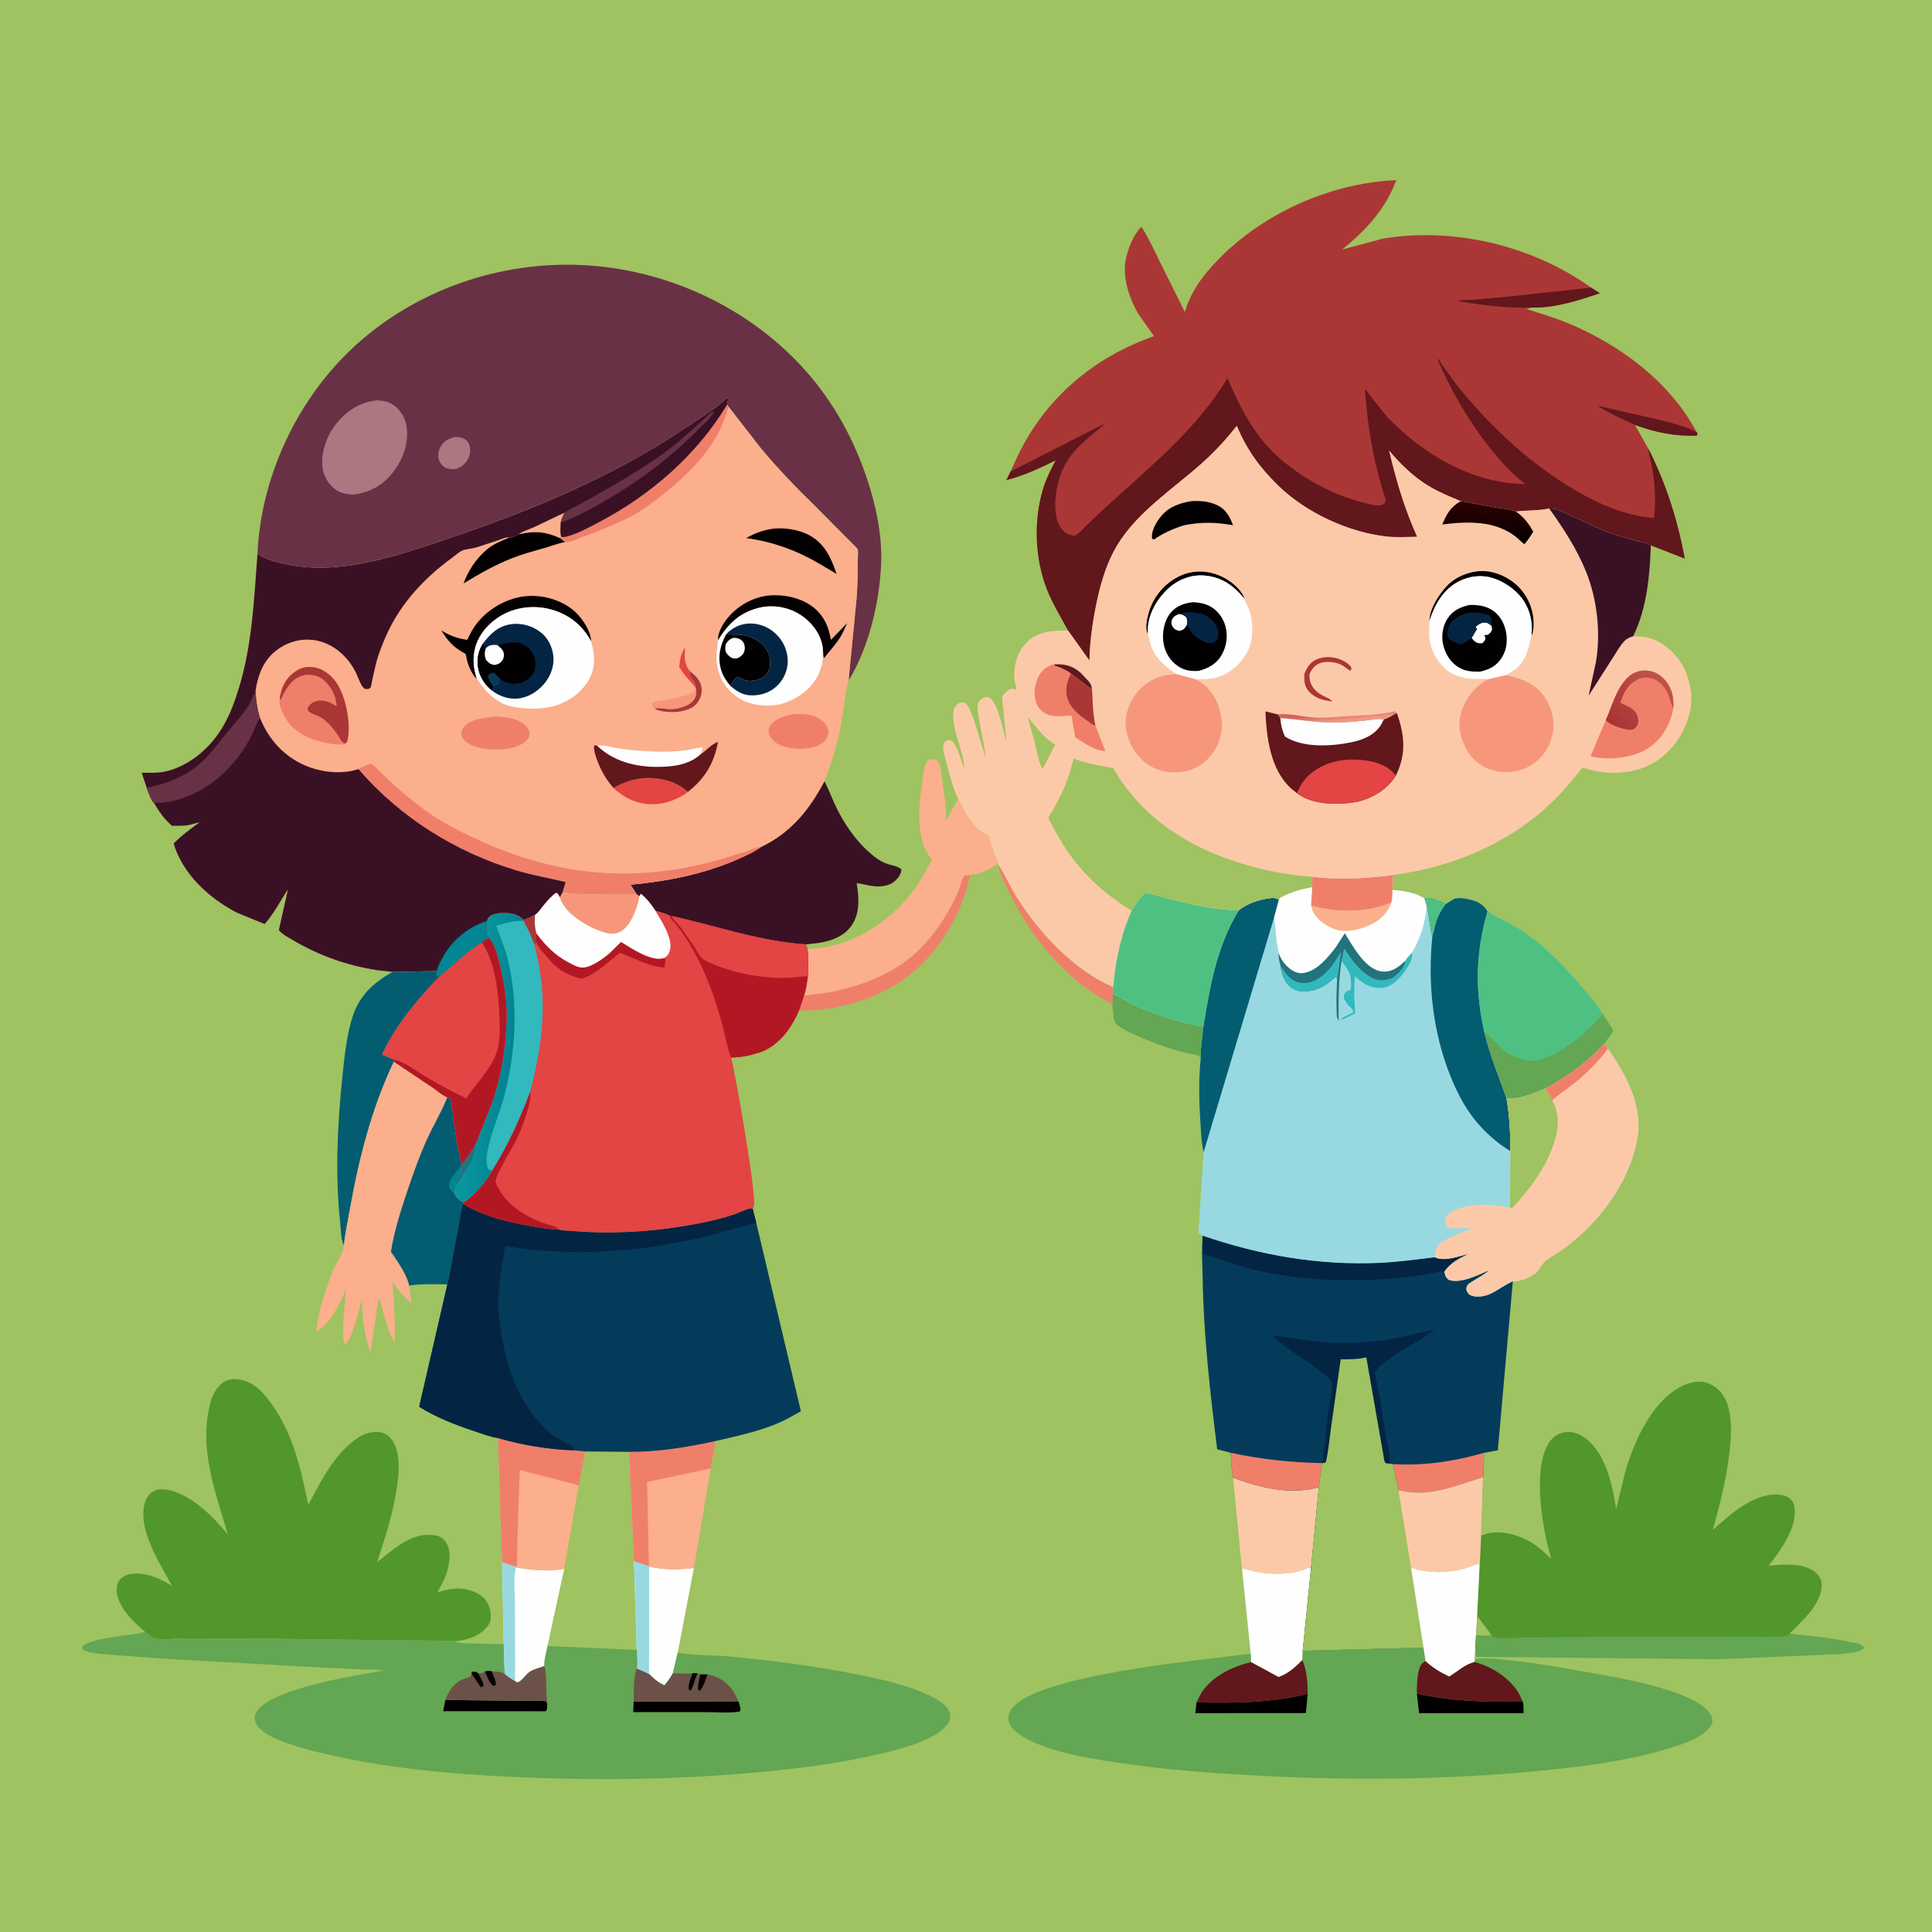 <svg version="1.1" xmlns="http://www.w3.org/2000/svg" style="display: block;" viewBox="0 0 2048 2048" width="1024" height="1024">
<defs>
	<linearGradient id="Gradient1" gradientUnits="userSpaceOnUse" x1="540.711" y1="1122.86" x2="495.019" y2="1118.97">
		<stop class="stop0" offset="0" stop-opacity="1" stop-color="rgb(2,131,147)"/>
		<stop class="stop1" offset="1" stop-opacity="1" stop-color="rgb(9,153,158)"/>
	</linearGradient>
	<linearGradient id="Gradient2" gradientUnits="userSpaceOnUse" x1="1420.15" y1="755.511" x2="1421.02" y2="764.273">
		<stop class="stop0" offset="0" stop-opacity="1" stop-color="rgb(206,100,96)"/>
		<stop class="stop1" offset="1" stop-opacity="1" stop-color="rgb(244,152,130)"/>
	</linearGradient>
	<linearGradient id="Gradient3" gradientUnits="userSpaceOnUse" x1="1579.34" y1="573.602" x2="1578.65" y2="532.499">
		<stop class="stop0" offset="0" stop-opacity="1" stop-color="rgb(6,0,0)"/>
		<stop class="stop1" offset="1" stop-opacity="1" stop-color="rgb(45,0,0)"/>
	</linearGradient>
	<linearGradient id="Gradient4" gradientUnits="userSpaceOnUse" x1="1708.03" y1="766.206" x2="1758.81" y2="717.583">
		<stop class="stop0" offset="0" stop-opacity="1" stop-color="rgb(170,51,53)"/>
		<stop class="stop1" offset="1" stop-opacity="1" stop-color="rgb(189,85,76)"/>
	</linearGradient>
</defs>
<path transform="translate(0,0)" fill="rgb(158,195,96)" d="M -0 -0 L 2048 0 L 2048 2048 L -0 2048 L -0 -0 z"/>
<path transform="translate(0,0)" fill="rgb(240,127,106)" d="M 1058.52 917.074 L 1059.12 917.951 C 1066.2 928.452 1070.95 940.441 1077.77 951.18 C 1102.1 989.465 1137.86 1027.79 1179.93 1046.42 L 1179.64 1053.56 L 1179.36 1064.86 C 1160.7 1054.58 1144.24 1043.35 1128.9 1028.47 C 1101.88 1002.24 1082.09 972.864 1066.44 938.685 C 1063.61 932.488 1058.62 923.91 1058.52 917.074 z"/>
<path transform="translate(0,0)" fill="rgb(99,166,83)" d="M 1179.64 1053.56 L 1181.49 1054.39 C 1188.55 1057.63 1195.12 1062.07 1202.26 1065.37 C 1225.76 1076.23 1250.19 1083.62 1275.59 1088.39 L 1273.08 1112.22 C 1272.73 1117.22 1273.25 1122.34 1272.29 1127.26 L 1272.07 1123.08 C 1272.04 1122.61 1271.81 1119.69 1271.67 1119.5 C 1271.28 1118.97 1251.91 1114.92 1249.57 1114.23 C 1233.96 1109.58 1218.52 1103.94 1203.7 1097.18 C 1196.81 1094.04 1189.31 1090.82 1183.59 1085.78 C 1179.72 1082.37 1179.76 1070.01 1179.36 1064.86 L 1179.64 1053.56 z"/>
<path transform="translate(0,0)" fill="rgb(240,127,106)" d="M 852.359 1055.27 L 872.609 1052.87 C 904.811 1047.86 939.071 1035.96 964.683 1015.27 C 980.989 1002.11 994.625 984.234 1005.03 966.186 C 1008.77 959.686 1012.3 953.025 1015.25 946.121 C 1017.62 940.577 1019.06 932.653 1022.5 927.965 L 1028.01 927.435 C 1020.56 969.607 992.622 1014.1 957.347 1038.59 C 926.366 1060.1 884.627 1071.93 847.079 1071.15 L 852.359 1055.27 z"/>
<path transform="translate(0,0)" fill="rgb(254,254,254)" d="M 1316.58 1662.73 L 1318.35 1662.9 C 1322.93 1663.4 1327.37 1665.24 1331.91 1666.16 C 1343.17 1668.42 1356.13 1668.79 1367.51 1667.41 C 1371.9 1666.87 1376.31 1665.94 1380.5 1664.54 C 1381.75 1664.12 1387.42 1661.37 1388.27 1661.5 C 1388.76 1661.57 1389.02 1662.15 1389.4 1662.48 L 1389.5 1664.66 L 1380.91 1749.91 L 1380.54 1759.71 C 1373.53 1767.06 1365.13 1774.61 1355.26 1777.79 L 1326.08 1761.93 L 1325.78 1752.93 L 1316.58 1662.73 z"/>
<path transform="translate(0,0)" fill="rgb(252,201,168)" d="M 1307.15 1566.32 C 1335.98 1577.13 1367.54 1584.94 1397.99 1576.51 L 1389.5 1664.66 L 1389.4 1662.48 C 1389.02 1662.15 1388.76 1661.57 1388.27 1661.5 C 1387.42 1661.37 1381.75 1664.12 1380.5 1664.54 C 1376.31 1665.94 1371.9 1666.87 1367.51 1667.41 C 1356.13 1668.79 1343.17 1668.42 1331.91 1666.16 C 1327.37 1665.24 1322.93 1663.4 1318.35 1662.9 L 1316.58 1662.73 L 1316.47 1662.66 L 1307.15 1566.32 z"/>
<path transform="translate(0,0)" fill="rgb(99,166,83)" d="M 1580.79 1732.93 C 1582.14 1734.56 1582.74 1735.92 1585 1736.18 C 1596.12 1737.47 1609.15 1736.02 1620.48 1735.95 L 1705.57 1735.34 L 1827.58 1735.32 L 1888 1735.01 C 1892.25 1734.8 1893.98 1734.59 1897.13 1731.68 C 1918.45 1734.21 1940.47 1736.03 1961.43 1740.67 C 1965.65 1741.61 1971.68 1741.96 1974.87 1745.14 C 1975.55 1745.82 1975.67 1746.22 1976.04 1747 C 1969.21 1754.04 1942.59 1753.47 1933 1754.1 L 1822.21 1758.84 L 1564.5 1756.34 L 1563.85 1747.48 C 1563.26 1743.52 1564.34 1737.23 1564.55 1733.12 C 1569.39 1733.25 1576.4 1734.94 1580.79 1732.93 z"/>
<path transform="translate(0,0)" fill="rgb(4,92,112)" d="M 416.178 1030.27 L 462.864 1029.33 C 462.813 1031.43 462.707 1033.42 463 1035.5 L 464.382 1034.25 L 467.862 1033.22 C 443.695 1057.78 419.746 1086.36 405.039 1117.82 L 418.003 1123.22 L 417.552 1125.34 C 393.947 1174.72 380.316 1228.96 370.772 1282.63 C 368.589 1294.9 365.749 1307.55 364.588 1319.94 L 363.851 1318.84 C 361.437 1313.14 361.405 1303.8 360.728 1297.5 C 355.179 1245.84 357.51 1193.56 362.888 1142 C 364.955 1122.17 366.947 1101.54 372.355 1082.27 C 379.478 1056.9 393.672 1042.91 416.178 1030.27 z"/>
<path transform="translate(0,0)" fill="rgb(251,175,140)" d="M 527.817 1524.36 C 553.056 1531.84 581.891 1536.47 608.202 1537.42 L 620.46 1538.6 L 613.54 1574.48 L 598.159 1662.96 C 581.722 1666.47 563.436 1664.07 546.95 1661.72 L 547.215 1661.19 L 532.17 1656.27 C 532.743 1652.03 531.85 1646.82 531.695 1642.5 L 530.73 1613.87 L 527.817 1524.36 z"/>
<path transform="translate(0,0)" fill="rgb(240,127,106)" d="M 527.817 1524.36 C 553.056 1531.84 581.891 1536.47 608.202 1537.42 L 620.46 1538.6 L 613.54 1574.48 L 550.92 1558.24 L 548.732 1625.63 L 548.143 1649.8 C 548.057 1653.32 548.501 1657.91 547.215 1661.19 L 532.17 1656.27 C 532.743 1652.03 531.85 1646.82 531.695 1642.5 L 530.73 1613.87 L 527.817 1524.36 z"/>
<path transform="translate(0,0)" fill="rgb(251,175,140)" d="M 856.078 1005.78 C 867.539 1005.35 877.614 1004.02 888.619 1000.78 C 921.47 991.119 949.995 969.098 970.048 941.584 C 976.933 932.138 982.339 921.673 987.959 911.454 C 982.728 904.658 978.828 897.571 977.028 889.11 L 976.698 887.5 L 975.714 882.584 C 972.874 864.549 975.397 844.437 977.987 826.5 C 978.955 819.798 979.341 811.494 983.5 805.903 C 985.41 804.671 986.467 804.639 988.656 804.795 C 991.579 805.003 992.829 805.68 994.71 808.126 C 997.709 812.025 998.113 821.686 998.751 826.592 C 1000.55 840.413 1003.76 855.197 1002.51 869.14 L 1002.37 870.649 L 1015.76 846.968 C 1018.71 851.282 1020.49 856.041 1022.94 860.62 C 1026.17 866.635 1030.57 872.418 1035.25 877.383 C 1037.76 880.05 1040.46 881.687 1043.69 883.376 C 1044.48 883.793 1047.27 884.843 1047.67 885.383 C 1049.22 887.522 1050.28 894.152 1051.2 896.958 C 1053.29 903.26 1055.9 909.452 1058.44 915.581 C 1049.25 920.775 1039.02 927.535 1028.01 927.435 L 1022.5 927.965 C 1019.06 932.653 1017.62 940.577 1015.25 946.121 C 1012.3 953.025 1008.77 959.686 1005.03 966.186 C 994.625 984.234 980.989 1002.11 964.683 1015.27 C 939.071 1035.96 904.811 1047.86 872.609 1052.87 L 852.359 1055.27 C 854.646 1048.82 855.39 1041.49 856.372 1034.74 C 857.396 1025.05 856.548 1015.47 856.078 1005.78 z"/>
<path transform="translate(0,0)" fill="rgb(58,17,36)" d="M 873.91 828.042 C 878.573 837.056 882.054 846.656 886.5 855.799 C 894.783 872.832 905.713 889.105 919.72 901.968 C 926.024 907.758 932.75 913.203 941 915.935 C 945.835 917.536 951.634 918.051 955.51 921.5 C 955.492 926.254 952.401 930.352 949.004 933.568 C 943.926 938.375 935.568 940.05 928.791 939.624 C 921.622 939.174 915.104 937.051 908.11 936.127 C 910.545 951.561 911.962 968.053 902.372 981.567 C 894.407 992.791 880.421 997.793 867.308 999.635 L 854.067 1001.13 C 805.33 997.84 759.232 981.52 711.982 970.976 L 710.108 970.899 C 705.488 968.262 699.866 967.049 694.79 965.501 C 690.575 959.102 685.44 952.092 679.219 947.537 L 677.869 950.1 L 675.156 948.446 L 668.342 937.798 C 706.997 934.273 746.314 926.57 781.936 910.801 C 790.499 907.011 799.415 903.142 807.007 897.597 L 807.162 897.568 C 838.51 882.484 858.131 858.142 873.91 828.042 z"/>
<path transform="translate(0,0)" fill="rgb(251,175,140)" d="M 417.552 1125.34 L 459.343 1153.32 C 462.787 1155.66 470.512 1162.36 474.22 1163.05 C 474.827 1163.34 477.393 1164.75 478.002 1164.66 C 481.589 1187.37 483.274 1212.24 489.652 1234.26 L 487.898 1237.21 L 490.025 1239.5 C 487.756 1246.19 480.76 1250.84 482.611 1258.26 L 481.956 1266.08 C 484.95 1269.52 487.334 1273.44 492.082 1274.22 L 490.977 1276.08 C 488.425 1284.06 487.373 1292.68 485.913 1300.92 L 479.459 1334.87 C 477.879 1343.6 476.658 1353.04 474.252 1361.53 C 461.047 1361.33 446.745 1360.75 433.691 1362.78 L 436.32 1381.96 C 428.153 1375.39 422.215 1367.67 416.304 1359.08 C 416.998 1380.83 419.52 1401.79 418.137 1423.63 C 409.828 1408.01 406.766 1392.28 401.963 1375.47 C 400.041 1381.97 399.462 1389.06 398.33 1395.76 L 392.689 1433.74 C 385.879 1414.51 384.254 1396.93 383.597 1376.66 L 380.643 1388.86 C 378.502 1396.35 372.121 1421.45 366 1424.85 L 364.5 1423.51 C 361.823 1404.66 365.921 1385.11 366.705 1366.23 C 359.887 1383.48 350.91 1401.02 335.475 1412.15 C 336.535 1389.9 345.295 1367.64 352.987 1347 C 355.698 1339.73 363.638 1329.02 364.436 1321.82 L 364.588 1319.94 C 365.749 1307.55 368.589 1294.9 370.772 1282.63 C 380.316 1228.96 393.947 1174.72 417.552 1125.34 z"/>
<path transform="translate(0,0)" fill="rgb(4,92,112)" d="M 474.22 1163.05 C 474.827 1163.34 477.393 1164.75 478.002 1164.66 C 481.589 1187.37 483.274 1212.24 489.652 1234.26 L 487.898 1237.21 L 490.025 1239.5 C 487.756 1246.19 480.76 1250.84 482.611 1258.26 L 481.956 1266.08 C 484.95 1269.52 487.334 1273.44 492.082 1274.22 L 490.977 1276.08 C 488.425 1284.06 487.373 1292.68 485.913 1300.92 L 479.459 1334.87 C 477.879 1343.6 476.658 1353.04 474.252 1361.53 C 461.047 1361.33 446.745 1360.75 433.691 1362.78 C 431.403 1350.88 421.087 1336.86 414.394 1326.89 C 417.88 1305.01 424.893 1282.98 431.978 1262 C 438.174 1243.65 444.655 1225.37 452.63 1207.71 C 459.22 1193.11 467.792 1179.16 473.709 1164.35 L 474.22 1163.05 z"/>
<path transform="translate(0,0)" fill="rgb(2,134,147)" d="M 487.898 1237.21 L 490.025 1239.5 C 487.756 1246.19 480.76 1250.84 482.611 1258.26 L 481.956 1266.08 L 480.787 1264.53 C 478.893 1262.35 476.331 1260.55 476.033 1257.44 C 475.372 1250.54 483.777 1242.25 487.898 1237.21 z"/>
<path transform="translate(0,0)" fill="rgb(158,195,96)" d="M 666.873 1539.04 C 697.14 1539.19 729.018 1534.23 758.442 1527.54 L 753.429 1556.57 L 735.561 1661.98 L 718.412 1751.9 L 713.159 1773.94 C 710.648 1778.71 707.795 1782.48 704.344 1786.58 L 701 1784.85 C 695.798 1782.13 692.178 1778.62 688.029 1774.56 L 674.863 1768.7 C 676.429 1764.35 675.02 1753.96 674.991 1748.96 L 580.398 1744.8 L 598.159 1662.96 L 613.54 1574.48 L 620.46 1538.6 L 666.873 1539.04 z"/>
<path transform="translate(0,0)" fill="rgb(254,254,254)" d="M 672.091 1654.91 L 687.933 1660.22 L 688.173 1660.75 C 701.16 1663.37 712.817 1664.23 725.995 1663.03 C 728.925 1662.76 732.784 1662.8 735.561 1661.98 L 718.412 1751.9 L 713.159 1773.94 C 710.648 1778.71 707.795 1782.48 704.344 1786.58 L 701 1784.85 C 695.798 1782.13 692.178 1778.62 688.029 1774.56 L 674.863 1768.7 C 676.429 1764.35 675.02 1753.96 674.991 1748.96 L 672.091 1654.91 z"/>
<path transform="translate(0,0)" fill="rgb(152,217,225)" d="M 672.091 1654.91 L 687.933 1660.22 L 688.173 1660.75 L 688.029 1774.56 L 674.863 1768.7 C 676.429 1764.35 675.02 1753.96 674.991 1748.96 L 672.091 1654.91 z"/>
<path transform="translate(0,0)" fill="rgb(251,175,140)" d="M 666.873 1539.04 C 697.14 1539.19 729.018 1534.23 758.442 1527.54 L 753.429 1556.57 L 735.561 1661.98 C 732.784 1662.8 728.925 1662.76 725.995 1663.03 C 712.817 1664.23 701.16 1663.37 688.173 1660.75 L 687.933 1660.22 L 672.091 1654.91 L 666.873 1539.04 z"/>
<path transform="translate(0,0)" fill="rgb(240,127,106)" d="M 666.873 1539.04 C 697.14 1539.19 729.018 1534.23 758.442 1527.54 L 753.429 1556.57 L 685.936 1570.95 L 687.933 1660.22 L 672.091 1654.91 L 666.873 1539.04 z"/>
<path transform="translate(0,0)" fill="rgb(81,151,42)" d="M 1570 1627.79 C 1584.99 1621.83 1599.95 1624.29 1614.44 1630.55 C 1627.37 1636.13 1634.32 1643.08 1644.36 1652.32 C 1635.3 1622.17 1624.9 1561.99 1640.03 1532.8 C 1643.43 1526.25 1648.2 1521 1655.5 1519 C 1663.26 1516.86 1669.85 1517.98 1676.7 1522.09 C 1697.14 1534.33 1704.91 1559.5 1709.97 1581.36 L 1713.22 1599.75 L 1722.41 1561.89 C 1731.49 1529.65 1749.57 1488.3 1779.83 1470.94 C 1787.96 1466.28 1799.24 1462.88 1808.62 1465.64 C 1817.96 1468.38 1824.82 1474.85 1829.02 1483.5 C 1835.29 1496.39 1835.4 1512.21 1834.5 1526.21 C 1832.43 1558.36 1824.24 1590.75 1815.72 1621.74 C 1832.35 1606.97 1852.71 1588.29 1875.5 1584.81 L 1877.12 1584.55 C 1882.47 1583.76 1891.35 1584.21 1895.94 1587.5 C 1899.53 1590.08 1901.6 1593.18 1902.26 1597.56 C 1905.39 1618.37 1888.2 1642.67 1876.04 1658.13 L 1874.74 1659.77 C 1889.23 1658.17 1911.85 1656.6 1923.84 1666.23 C 1927.94 1669.52 1930.64 1673.68 1930.99 1679 C 1931.84 1692.05 1921.85 1706.03 1913.3 1715.14 L 1897.13 1731.68 C 1893.98 1734.59 1892.25 1734.8 1888 1735.01 L 1827.58 1735.32 L 1705.57 1735.34 L 1620.48 1735.95 C 1609.15 1736.02 1596.12 1737.47 1585 1736.18 C 1582.74 1735.92 1582.14 1734.56 1580.79 1732.93 C 1576.4 1734.94 1569.39 1733.25 1564.55 1733.12 L 1565.84 1712.75 L 1568.38 1659.72 L 1568.54 1659.61 L 1570 1627.79 z"/>
<path transform="translate(0,0)" fill="rgb(158,195,96)" d="M 1565.84 1712.75 L 1580.79 1732.93 C 1576.4 1734.94 1569.39 1733.25 1564.55 1733.12 L 1565.84 1712.75 z"/>
<path transform="translate(0,0)" fill="rgb(81,151,42)" d="M 153.764 1729.8 C 141.765 1719.69 125.466 1704.19 123.854 1687.5 C 123.379 1682.58 123.975 1677.94 127.339 1674.13 C 131.581 1669.34 137.86 1668.24 144 1668.06 C 157.602 1667.67 170.851 1674.21 182.272 1680.88 C 169.381 1657.01 145.056 1620.45 153.783 1592.33 C 155.237 1587.65 157.918 1583.88 162.027 1581.23 L 162.964 1580.62 C 167.826 1577.69 176.245 1578.71 181.5 1580.13 C 204.717 1586.38 226.959 1608.47 241.537 1626.72 C 229.732 1586.27 213.227 1542.59 220.381 1499.75 C 221.707 1491.81 223.085 1483.91 226.955 1476.73 C 230.048 1470.98 235.023 1464.96 241.5 1463 C 249.829 1460.49 260.046 1462.93 267.355 1467.32 C 275.928 1472.47 282.825 1480.98 288.492 1489.06 C 305.997 1514.03 315.599 1543.42 321.979 1573 L 326.837 1595 C 339.147 1572.31 350.809 1548.14 370.611 1530.92 C 375.767 1526.43 382.21 1521.47 388.775 1519.49 C 395.293 1517.52 403.546 1516.94 409.571 1520.63 C 416.614 1524.94 419.68 1533.19 421.346 1540.88 C 423.6 1551.27 422.521 1563.14 421.162 1573.57 C 417.486 1601.79 408.444 1628.95 399.856 1655.95 C 417.576 1642.16 435.858 1623.93 460.5 1627.36 C 465.49 1628.06 469.69 1630.32 472.5 1634.55 C 477.944 1642.74 476.963 1652.8 474.945 1661.9 C 472.848 1671.35 468.294 1679.68 463.526 1688.01 C 475.12 1684.47 486.066 1682.03 498 1685.77 L 499.374 1686.19 C 506.883 1688.59 513.828 1693.09 517.378 1700.35 C 519.92 1705.55 521.201 1713.73 519.392 1719.31 C 517.284 1725.81 508.564 1732.17 502.5 1734.9 C 497.153 1737.31 490.564 1739.03 484.711 1739.39 L 396.118 1738.47 L 262.128 1736.82 L 195.937 1736.76 C 186.222 1736.86 173.981 1738.47 164.482 1737.04 C 161.457 1736.58 156.319 1731.73 153.764 1729.8 z"/>
<path transform="translate(0,0)" fill="rgb(99,166,83)" d="M 1380.91 1749.91 L 1508.98 1746.56 L 1511.14 1760.73 C 1519.08 1767.94 1526.49 1772.41 1536.15 1777.07 C 1545.28 1771.74 1552.44 1764.29 1562.87 1761.79 L 1563.04 1761.12 L 1564.53 1758.81 C 1570.55 1757.81 1577.08 1757.94 1583.14 1758.36 C 1614.77 1760.53 1647.29 1766.3 1678.5 1771.88 C 1709.78 1777.48 1792.79 1790.23 1812.02 1815.5 C 1814.65 1818.95 1815.69 1821.63 1814.97 1826 C 1814.14 1830.98 1806.68 1837.19 1802.58 1839.7 L 1801.22 1840.5 C 1793.68 1845.02 1785.24 1848.18 1776.9 1850.92 C 1732.99 1865.34 1684.02 1871.94 1638.22 1876.55 C 1535.2 1886.91 1430.58 1887.71 1327.29 1881.89 C 1280.78 1879.27 1234.75 1875.91 1188.66 1869.03 C 1156.01 1864.16 1118.42 1858.84 1088.86 1843.48 C 1081.9 1839.87 1071.39 1833.08 1069.33 1824.86 C 1068.24 1820.52 1069.52 1815.65 1072.01 1812 C 1097.45 1774.85 1279.05 1759.44 1325.78 1752.93 L 1326.08 1761.93 L 1355.26 1777.79 C 1365.13 1774.61 1373.53 1767.06 1380.54 1759.71 L 1380.91 1749.91 z"/>
<path transform="translate(0,0)" fill="rgb(2,0,1)" d="M 1501.97 1795.42 C 1538.94 1803.49 1576.49 1804.54 1614.18 1803.71 C 1615.33 1807.44 1614.94 1812.07 1615.02 1815.98 L 1504.26 1815.98 L 1501.97 1795.42 z"/>
<path transform="translate(0,0)" fill="rgb(2,0,1)" d="M 1268.33 1804.59 C 1306.88 1805.5 1348.64 1805.17 1386.19 1795.52 L 1384.33 1815.92 L 1267.07 1816 L 1268.33 1804.59 z"/>
<path transform="translate(0,0)" fill="rgb(97,23,28)" d="M 1511.14 1760.73 C 1519.08 1767.94 1526.49 1772.41 1536.15 1777.07 C 1545.28 1771.74 1552.44 1764.29 1562.87 1761.79 C 1581.04 1766.32 1600.67 1778.9 1610.23 1795.43 L 1614.18 1803.71 C 1576.49 1804.54 1538.94 1803.49 1501.97 1795.42 C 1501.87 1787.32 1502.01 1779.09 1503.96 1771.17 C 1505.26 1765.86 1506.51 1763.51 1511.14 1760.73 z"/>
<path transform="translate(0,0)" fill="rgb(97,23,28)" d="M 1380.54 1759.71 C 1385.26 1770.13 1386.24 1784.24 1386.19 1795.52 C 1348.64 1805.17 1306.88 1805.5 1268.33 1804.59 L 1273.06 1795.28 C 1284.32 1777.17 1305.84 1766.77 1326.08 1761.93 L 1355.26 1777.79 C 1365.13 1774.61 1373.53 1767.06 1380.54 1759.71 z"/>
<path transform="translate(0,0)" fill="rgb(5,59,90)" d="M 490.977 1276.08 C 512.414 1289.51 540.811 1296.11 565.5 1300.17 C 574.314 1301.62 583.366 1303.28 592.324 1303.23 C 594.335 1304.54 603.982 1304.64 606.679 1304.88 C 654.089 1308.99 705.27 1304.78 751.701 1294.57 C 760.933 1292.54 770.056 1290.01 779.031 1287.05 C 784.041 1285.4 792.784 1280.48 797.782 1280.85 L 801.655 1296.15 L 848.999 1496 C 841.129 1500.25 833.411 1505 825.164 1508.48 C 803.981 1517.39 780.811 1522.53 758.442 1527.54 C 729.018 1534.23 697.14 1539.19 666.873 1539.04 L 620.46 1538.6 L 608.202 1537.42 C 581.891 1536.47 553.056 1531.84 527.817 1524.36 C 519.466 1523.07 510.439 1519.63 502.402 1516.95 C 482.639 1510.36 462.002 1502.41 444.372 1491.14 L 474.252 1361.53 C 476.658 1353.04 477.879 1343.6 479.459 1334.87 L 485.913 1300.92 C 487.373 1292.68 488.425 1284.06 490.977 1276.08 z"/>
<path transform="translate(0,0)" fill="rgb(4,36,68)" d="M 490.977 1276.08 C 512.414 1289.51 540.811 1296.11 565.5 1300.17 C 574.314 1301.62 583.366 1303.28 592.324 1303.23 C 594.335 1304.54 603.982 1304.64 606.679 1304.88 C 654.089 1308.99 705.27 1304.78 751.701 1294.57 C 760.933 1292.54 770.056 1290.01 779.031 1287.05 C 784.041 1285.4 792.784 1280.48 797.782 1280.85 L 801.655 1296.15 L 747 1311.14 C 678.69 1327.03 605.193 1332.95 535.751 1320.73 C 531.897 1340.61 528.504 1359.92 528.255 1380.28 C 528.102 1392.85 529.988 1405.33 532.175 1417.67 C 536.925 1444.46 544.485 1469.76 559.928 1492.5 C 566.109 1501.61 573.068 1510.5 581.5 1517.63 C 586.583 1521.93 592.536 1525.52 598.377 1528.69 C 602.299 1530.81 606.631 1532.08 608.993 1535.9 L 608.202 1537.42 C 581.891 1536.47 553.056 1531.84 527.817 1524.36 C 519.466 1523.07 510.439 1519.63 502.402 1516.95 C 482.639 1510.36 462.002 1502.41 444.372 1491.14 L 474.252 1361.53 C 476.658 1353.04 477.879 1343.6 479.459 1334.87 L 485.913 1300.92 C 487.373 1292.68 488.425 1284.06 490.977 1276.08 z"/>
<path transform="translate(0,0)" fill="rgb(99,166,83)" d="M 532.17 1656.27 L 547.215 1661.19 L 546.95 1661.72 C 563.436 1664.07 581.722 1666.47 598.159 1662.96 L 580.398 1744.8 L 674.991 1748.96 C 675.02 1753.96 676.429 1764.35 674.863 1768.7 L 688.029 1774.56 C 692.178 1778.62 695.798 1782.13 701 1784.85 L 704.344 1786.58 C 707.795 1782.48 710.648 1778.71 713.159 1773.94 L 718.412 1751.9 C 735.767 1755.01 755.175 1754.26 772.898 1755.96 C 818.505 1760.32 864.323 1766.04 909.238 1775.11 C 935.598 1780.44 962.732 1786.29 987.034 1798.16 C 994.189 1801.66 1004.37 1807.59 1006.68 1815.7 C 1007.69 1819.25 1007.13 1823.77 1005.1 1826.87 C 991.724 1847.22 939.561 1857.84 916.389 1862.75 C 874.832 1871.54 832.601 1876.25 790.324 1879.83 C 719.384 1885.83 648.129 1887.21 576.997 1884.88 C 504.204 1882.5 431.264 1877.67 359.842 1862.56 C 341.807 1858.74 324.132 1854.7 306.687 1848.62 C 297.841 1845.54 288.296 1841.93 280.538 1836.58 C 275.89 1833.37 271.254 1828.92 270.248 1823.22 C 269.541 1819.21 270.913 1816.15 273.254 1812.95 C 290.489 1789.38 377.341 1776.1 406.316 1770.86 C 399.247 1769.47 391.113 1769.97 383.884 1769.66 L 340.375 1767.63 L 169 1758 L 115.711 1753.93 C 107.485 1753.16 96.034 1753.07 88.671 1749.17 C 87.067 1748.32 87.375 1747.63 86.967 1746 C 93.045 1736.39 139.286 1733.83 151.803 1730.37 L 153.764 1729.8 C 156.319 1731.73 161.457 1736.58 164.482 1737.04 C 173.981 1738.47 186.222 1736.86 195.937 1736.76 L 262.128 1736.82 L 396.118 1738.47 L 484.711 1739.39 L 483.263 1740.61 C 489.531 1742.36 496.107 1742.09 502.565 1742.2 L 533.972 1742.85 L 532.17 1656.27 z"/>
<path transform="translate(0,0)" fill="rgb(2,0,1)" d="M 472.144 1802.01 L 549.778 1802.95 L 570.795 1802.99 C 573.765 1802.99 576.62 1802.48 579.215 1804 L 580.096 1806.27 C 579.949 1809.28 580.498 1811.67 578.5 1814.02 L 469.752 1813.92 L 472.144 1802.01 z"/>
<path transform="translate(0,0)" fill="rgb(2,0,1)" d="M 782.738 1803.48 C 783.98 1806.57 784.567 1809.2 784.98 1812.5 L 784.136 1814.29 C 772.321 1816.17 758.669 1814.9 746.659 1814.91 L 671.245 1814.94 L 671.686 1803.88 L 782.738 1803.48 z"/>
<path transform="translate(0,0)" fill="rgb(108,81,73)" d="M 576.846 1766.07 C 578.619 1770.39 578.576 1775.38 578.812 1780 C 579.258 1788.72 579.123 1797.6 580.096 1806.27 L 579.215 1804 C 576.62 1802.48 573.765 1802.99 570.795 1802.99 L 549.778 1802.95 L 472.144 1802.01 C 475.131 1793.55 480.441 1784.99 488.8 1780.95 C 493.446 1778.71 497.526 1779.4 500.198 1774.61 C 499.535 1773.42 499.747 1774.17 500.118 1772.29 C 503.24 1772.21 504.352 1771.6 506.772 1773.7 C 510.623 1773.94 510.705 1774.19 513.997 1771.75 C 516.512 1771.35 518.534 1770.98 521.065 1771.6 C 525.806 1771.87 530.699 1772.02 535.008 1774.23 C 538.349 1777.22 542.268 1779.52 546.024 1781.95 L 548.418 1783.5 C 553.645 1781.62 556.782 1775.28 561.39 1772.13 C 565.602 1769.24 571.978 1767.81 576.846 1766.07 z"/>
<path transform="translate(0,0)" fill="rgb(2,0,1)" d="M 500.198 1774.61 C 499.535 1773.42 499.747 1774.17 500.118 1772.29 C 503.24 1772.21 504.352 1771.6 506.772 1773.7 C 509.161 1777.74 511.347 1781.43 512.64 1786 L 511.5 1788.12 L 509.5 1788.23 L 500.198 1774.61 z"/>
<path transform="translate(0,0)" fill="rgb(2,0,1)" d="M 513.997 1771.75 C 516.512 1771.35 518.534 1770.98 521.065 1771.6 C 522.493 1775.37 526.528 1782.7 525.356 1786.34 L 523 1787.05 C 519.039 1785.33 515.986 1775.9 513.997 1771.75 z"/>
<path transform="translate(0,0)" fill="rgb(108,81,73)" d="M 674.863 1768.7 L 688.029 1774.56 C 692.178 1778.62 695.798 1782.13 701 1784.85 L 704.344 1786.58 C 707.795 1782.48 710.648 1778.71 713.159 1773.94 C 719.883 1773.74 727.717 1774.49 734.289 1773.62 L 739.195 1773.6 L 742.428 1774.89 L 749.963 1774.96 C 761.378 1776.99 770.7 1783.07 777.222 1792.66 C 779.477 1795.98 781.09 1799.84 782.738 1803.48 L 671.686 1803.88 C 672.033 1793.77 671.269 1778.06 674.863 1768.7 z"/>
<path transform="translate(0,0)" fill="rgb(2,0,1)" d="M 734.289 1773.62 L 739.195 1773.6 C 736.889 1779.57 735.451 1785.91 732.696 1791.68 L 730.5 1791.68 C 728.612 1786.68 732.434 1778.4 734.289 1773.62 z"/>
<path transform="translate(0,0)" fill="rgb(2,0,1)" d="M 742.428 1774.89 L 749.963 1774.96 C 748.179 1779.45 745.385 1789.84 741.5 1792.29 L 739.943 1791 C 739.683 1785.45 741.18 1780.26 742.428 1774.89 z"/>
<path transform="translate(0,0)" fill="rgb(254,254,254)" d="M 532.17 1656.27 L 547.215 1661.19 L 546.95 1661.72 C 563.436 1664.07 581.722 1666.47 598.159 1662.96 L 580.398 1744.8 C 579.002 1751.57 576.682 1759.19 576.846 1766.07 C 571.978 1767.81 565.602 1769.24 561.39 1772.13 C 556.782 1775.28 553.645 1781.62 548.418 1783.5 L 546.024 1781.95 C 542.268 1779.52 538.349 1777.22 535.008 1774.23 L 533.972 1742.85 L 532.17 1656.27 z"/>
<path transform="translate(0,0)" fill="rgb(152,217,225)" d="M 532.17 1656.27 L 547.215 1661.19 L 546.95 1661.72 C 543.994 1672.35 545.892 1688.18 545.883 1699.37 L 546.024 1781.95 C 542.268 1779.52 538.349 1777.22 535.008 1774.23 L 533.972 1742.85 L 532.17 1656.27 z"/>
<path transform="translate(0,0)" fill="rgb(5,59,90)" d="M 1274.91 1309.86 C 1335.44 1330.59 1397.36 1341.48 1461.5 1338.71 C 1481.55 1337.85 1501.05 1335.12 1520.93 1332.73 L 1522.62 1333.39 C 1532.51 1337.03 1547.28 1331.52 1557.16 1328.91 C 1547.13 1333.99 1537.59 1338.35 1531.13 1348.09 C 1532.19 1352.5 1532.31 1353.44 1535.5 1356.58 C 1548.49 1361.16 1566.92 1351.29 1579.01 1346.26 C 1573.9 1350.9 1567.53 1354.28 1561.68 1357.89 C 1559.7 1359.11 1555.87 1361.26 1554.96 1363.5 C 1554.48 1364.69 1554.67 1366.04 1554.52 1367.31 C 1555.56 1369.83 1556.34 1371.78 1559 1373 C 1564.98 1375.75 1574.3 1374.04 1579.93 1371.41 C 1588.17 1367.57 1595.3 1361.61 1603.68 1358.18 L 1587.75 1537.38 L 1572.22 1540.26 C 1573.98 1547.96 1572.43 1557.91 1572.12 1565.85 L 1570 1627.79 L 1568.54 1659.61 L 1568.38 1659.72 L 1565.84 1712.75 L 1564.55 1733.12 C 1564.34 1737.23 1563.26 1743.52 1563.85 1747.48 L 1563.04 1761.12 L 1562.87 1761.79 C 1552.44 1764.29 1545.28 1771.74 1536.15 1777.07 C 1526.49 1772.41 1519.08 1767.94 1511.14 1760.73 L 1508.98 1746.56 L 1380.91 1749.91 L 1389.5 1664.66 L 1397.99 1576.51 C 1367.54 1584.94 1335.98 1577.13 1307.15 1566.32 C 1305.45 1557.71 1305.13 1548.74 1304.57 1540 L 1290.25 1536.28 C 1282.77 1475.86 1275.85 1415.91 1274.87 1354.93 C 1274.64 1340.38 1273.53 1325.29 1274.86 1310.8 L 1274.91 1309.86 z"/>
<path transform="translate(0,0)" fill="rgb(240,127,106)" d="M 1572.22 1540.26 C 1573.98 1547.96 1572.43 1557.91 1572.12 1565.85 C 1545.29 1574.41 1514.4 1587.26 1485.84 1580.34 L 1482.43 1579.72 L 1476.51 1552.04 C 1509.28 1553.92 1540.79 1549.34 1572.22 1540.26 z"/>
<path transform="translate(0,0)" fill="rgb(240,127,106)" d="M 1304.57 1540 C 1337.09 1547 1368.77 1550.35 1402.03 1550.98 C 1399.78 1559.33 1399.1 1567.96 1397.99 1576.51 C 1367.54 1584.94 1335.98 1577.13 1307.15 1566.32 C 1305.45 1557.71 1305.13 1548.74 1304.57 1540 z"/>
<path transform="translate(0,0)" fill="rgb(4,36,68)" d="M 1402.03 1550.98 L 1408.04 1496.45 C 1409.51 1486.11 1412.5 1474.86 1412.23 1464.44 C 1392.72 1445.37 1367.64 1433.74 1348.07 1415.31 C 1366.7 1417.8 1385.03 1421.32 1403.81 1422.76 C 1428.93 1424.69 1455.3 1423 1480.09 1418.52 L 1521.79 1408.86 C 1508.29 1419.03 1493.03 1427 1478.9 1436.33 C 1470.95 1441.58 1462.54 1446.99 1457.04 1454.97 C 1462.57 1477.87 1465.61 1500.69 1469.35 1523.9 C 1470.67 1532.09 1473.92 1543.42 1473.45 1551.56 L 1469 1551.17 C 1467.01 1549.16 1466.98 1545.52 1466.53 1542.84 L 1463.02 1523.02 L 1448.35 1438.87 C 1439.32 1441.03 1430.42 1440.97 1421.21 1440.91 L 1410.75 1514.85 C 1409.1 1526.37 1408.24 1539.04 1405.3 1550.25 L 1402.03 1550.98 z"/>
<path transform="translate(0,0)" fill="rgb(4,36,68)" d="M 1274.91 1309.86 C 1335.44 1330.59 1397.36 1341.48 1461.5 1338.71 C 1481.55 1337.85 1501.05 1335.12 1520.93 1332.73 L 1522.62 1333.39 C 1532.51 1337.03 1547.28 1331.52 1557.16 1328.91 C 1547.13 1333.99 1537.59 1338.35 1531.13 1348.09 C 1527.11 1347.34 1522.33 1348.94 1518.33 1349.66 C 1495.2 1353.82 1471.94 1356.14 1448.45 1356.8 C 1407.56 1357.95 1363.74 1355.04 1324.08 1344.68 C 1308.02 1340.48 1292.41 1333.65 1276.44 1329.85 L 1275.35 1329.6 L 1274.86 1310.8 L 1274.91 1309.86 z"/>
<path transform="translate(0,0)" fill="rgb(158,195,96)" d="M 1402.03 1550.98 L 1405.3 1550.25 C 1408.24 1539.04 1409.1 1526.37 1410.75 1514.85 L 1421.21 1440.91 C 1430.42 1440.97 1439.32 1441.03 1448.35 1438.87 L 1463.02 1523.02 L 1466.53 1542.84 C 1466.98 1545.52 1467.01 1549.16 1469 1551.17 L 1473.45 1551.56 L 1476.51 1552.04 L 1482.43 1579.72 L 1485.84 1580.34 C 1514.4 1587.26 1545.29 1574.41 1572.12 1565.85 L 1570 1627.79 L 1568.54 1659.61 L 1568.38 1659.72 L 1565.84 1712.75 L 1564.55 1733.12 C 1564.34 1737.23 1563.26 1743.52 1563.85 1747.48 L 1563.04 1761.12 L 1562.87 1761.79 C 1552.44 1764.29 1545.28 1771.74 1536.15 1777.07 C 1526.49 1772.41 1519.08 1767.94 1511.14 1760.73 L 1508.98 1746.56 L 1380.91 1749.91 L 1389.5 1664.66 L 1397.99 1576.51 C 1399.1 1567.96 1399.78 1559.33 1402.03 1550.98 z"/>
<path transform="translate(0,0)" fill="rgb(254,254,254)" d="M 1495.74 1661.69 C 1514.25 1668.03 1534.53 1667.76 1553.27 1662.33 C 1558.09 1660.94 1562.66 1658.63 1567.5 1657.4 L 1568.38 1659.72 L 1565.84 1712.75 L 1564.55 1733.12 C 1564.34 1737.23 1563.26 1743.52 1563.85 1747.48 L 1563.04 1761.12 L 1562.87 1761.79 C 1552.44 1764.29 1545.28 1771.74 1536.15 1777.07 C 1526.49 1772.41 1519.08 1767.94 1511.14 1760.73 L 1508.98 1746.56 L 1495.74 1661.69 z"/>
<path transform="translate(0,0)" fill="rgb(252,201,168)" d="M 1572.12 1565.85 L 1570 1627.79 L 1568.54 1659.61 L 1568.38 1659.72 L 1567.5 1657.4 C 1562.66 1658.63 1558.09 1660.94 1553.27 1662.33 C 1534.53 1667.76 1514.25 1668.03 1495.74 1661.69 L 1482.43 1579.72 L 1485.84 1580.34 C 1514.4 1587.26 1545.29 1574.41 1572.12 1565.85 z"/>
<path transform="translate(0,0)" fill="rgb(226,69,67)" d="M 596.217 946.046 C 604.858 946.701 613.385 947.839 622.064 947.976 L 657.752 948.156 C 663.117 948.142 670.052 947.207 675.156 948.446 L 677.869 950.1 L 679.219 947.537 C 685.44 952.092 690.575 959.102 694.79 965.501 C 699.866 967.049 705.488 968.262 710.108 970.899 L 711.982 970.976 C 759.232 981.52 805.33 997.84 854.067 1001.13 L 856.078 1005.78 C 856.548 1015.47 857.396 1025.05 856.372 1034.74 C 855.39 1041.49 854.646 1048.82 852.359 1055.27 L 847.079 1071.15 C 838.908 1089.81 826.169 1107.88 806.383 1115.31 L 797 1118.07 L 795.085 1118.57 C 788.525 1120.27 781.813 1120.69 775.077 1121.18 C 780.042 1140.48 803.017 1272.2 799.067 1278.84 C 798.662 1279.53 798.258 1280.21 797.782 1280.85 C 792.784 1280.48 784.041 1285.4 779.031 1287.05 C 770.056 1290.01 760.933 1292.54 751.701 1294.57 C 705.27 1304.78 654.089 1308.99 606.679 1304.88 C 603.982 1304.64 594.335 1304.54 592.324 1303.23 C 583.366 1303.28 574.314 1301.62 565.5 1300.17 C 540.811 1296.11 512.414 1289.51 490.977 1276.08 L 492.082 1274.22 C 487.334 1273.44 484.95 1269.52 481.956 1266.08 L 482.611 1258.26 C 480.76 1250.84 487.756 1246.19 490.025 1239.5 L 487.898 1237.21 L 489.652 1234.26 C 483.274 1212.24 481.589 1187.37 478.002 1164.66 C 477.393 1164.75 474.827 1163.34 474.22 1163.05 C 470.512 1162.36 462.787 1155.66 459.343 1153.32 L 417.552 1125.34 L 418.003 1123.22 L 405.039 1117.82 C 419.746 1086.36 443.695 1057.78 467.862 1033.22 C 482.271 1021.45 494.77 1008.63 510.707 998.75 L 518.167 994.001 C 517.535 992.698 517.837 993.414 517.223 991.49 L 516.587 989.5 C 514.903 985.29 515.797 980.731 516.135 976.276 C 516.749 974.575 517.21 973.387 518.5 972.048 C 522.367 968.034 530.908 967.759 536.101 967.876 C 543.276 968.039 549.997 969.771 555 975.111 C 559.131 973.759 563.055 971.698 566.982 969.843 C 570.445 967.594 572.417 964.135 574.998 961 C 579.344 955.72 583.827 950.145 589.5 946.246 C 592.029 947.135 592.263 948.796 593.515 951.059 L 596.217 946.046 z"/>
<path transform="translate(0,0)" fill="rgb(178,24,36)" d="M 568.49 989.198 C 578.404 1002.45 587.955 1012.29 602.645 1020.19 C 606.66 1022.35 611.587 1025.02 616.125 1025.59 C 625.148 1026.71 639.598 1016.09 646.273 1010.29 L 658.337 998.514 C 669.171 1005.06 689.167 1018.78 702.153 1015.95 L 703.498 1015.68 L 704.298 1015.48 L 705.483 1016.98 L 704.401 1025.74 C 688.788 1024.31 675.832 1017.59 661.569 1011.77 C 660.659 1011.4 657.969 1010.04 657.178 1009.98 C 656.734 1009.95 650.434 1015.44 649.725 1016.02 C 639.349 1024.62 629.568 1033.15 616.63 1037.59 C 602.666 1034.32 591.217 1028.09 581.979 1016.86 C 577.825 1011.8 571.623 1006.03 569.204 1000.08 L 566.51 995.5 L 568.5 994.51 L 568.49 989.198 z"/>
<path transform="translate(0,0)" fill="rgb(178,24,36)" d="M 521.483 1241.03 C 538.607 1213.65 550.826 1186.65 562.245 1156.48 C 562.247 1162.48 562.04 1167.39 560.379 1173.23 C 557.179 1184.47 553.349 1195.38 548.5 1206.02 C 544.931 1213.86 524.276 1246.87 525.346 1252.93 C 525.764 1255.3 528.315 1259.52 529.526 1261.68 C 538.558 1277.77 557.596 1289.78 574.542 1295.99 C 579.95 1297.97 588.448 1299.06 592.324 1303.23 C 583.366 1303.28 574.314 1301.62 565.5 1300.17 C 540.811 1296.11 512.414 1289.51 490.977 1276.08 L 492.082 1274.22 C 502.59 1266.67 515.729 1252.54 521.483 1241.03 z"/>
<path transform="translate(0,0)" fill="rgb(254,254,254)" d="M 596.217 946.046 C 604.858 946.701 613.385 947.839 622.064 947.976 L 657.752 948.156 C 663.117 948.142 670.052 947.207 675.156 948.446 L 677.869 950.1 L 679.219 947.537 C 685.44 952.092 690.575 959.102 694.79 965.501 C 700.971 976.016 713.519 994.727 710.225 1007.25 C 709.289 1010.81 707.418 1013.46 704.298 1015.48 L 703.498 1015.68 L 702.153 1015.95 C 689.167 1018.78 669.171 1005.06 658.337 998.514 L 646.273 1010.29 C 639.598 1016.09 625.148 1026.71 616.125 1025.59 C 611.587 1025.02 606.66 1022.35 602.645 1020.19 C 587.955 1012.29 578.404 1002.45 568.49 989.198 C 566.325 982.648 566.859 976.672 566.982 969.843 C 570.445 967.594 572.417 964.135 574.998 961 C 579.344 955.72 583.827 950.145 589.5 946.246 C 592.029 947.135 592.263 948.796 593.515 951.059 L 596.217 946.046 z"/>
<path transform="translate(0,0)" fill="rgb(246,151,123)" d="M 596.217 946.046 C 604.858 946.701 613.385 947.839 622.064 947.976 L 657.752 948.156 C 663.117 948.142 670.052 947.207 675.156 948.446 L 677.869 950.1 C 675.898 961.816 669.357 979.711 659.235 986.703 C 654.882 989.71 649.761 990.383 644.641 989.346 C 629.33 986.246 606.441 973.362 597.768 960.041 C 596.011 957.342 594.002 954.289 593.515 951.059 L 596.217 946.046 z"/>
<path transform="translate(0,0)" fill="rgb(50,185,189)" d="M 516.135 976.276 C 516.749 974.575 517.21 973.387 518.5 972.048 C 522.367 968.034 530.908 967.759 536.101 967.876 C 543.276 968.039 549.997 969.771 555 975.111 C 559.131 973.759 563.055 971.698 566.982 969.843 C 566.859 976.672 566.325 982.648 568.49 989.198 L 568.5 994.51 L 566.51 995.5 L 569.204 1000.08 L 566.284 1000.75 C 570.61 1018.19 573.985 1035.29 574.963 1053.29 C 576.865 1088.3 571.008 1122.73 562.245 1156.48 C 550.826 1186.65 538.607 1213.65 521.483 1241.03 C 515.729 1252.54 502.59 1266.67 492.082 1274.22 C 487.334 1273.44 484.95 1269.52 481.956 1266.08 L 482.611 1258.26 C 480.76 1250.84 487.756 1246.19 490.025 1239.5 L 487.898 1237.21 L 489.652 1234.26 L 503.292 1214.95 L 521.638 1168.9 C 531.056 1141.83 536.033 1111.99 536.941 1083.35 C 537.647 1061.07 534.051 1037.38 528.025 1016 C 525.959 1008.67 523.471 999.639 518.167 994.001 C 517.535 992.698 517.837 993.414 517.223 991.49 L 516.587 989.5 C 514.903 985.29 515.797 980.731 516.135 976.276 z"/>
<path transform="translate(0,0)" fill="rgb(170,55,54)" d="M 555 975.111 C 559.131 973.759 563.055 971.698 566.982 969.843 C 566.859 976.672 566.325 982.648 568.49 989.198 L 568.5 994.51 L 566.51 995.5 L 569.204 1000.08 L 566.284 1000.75 C 563.108 992.209 559.433 984.009 554.874 976.116 L 555 975.111 z"/>
<path transform="translate(0,0)" fill="url(#Gradient1)" d="M 516.135 976.276 C 516.749 974.575 517.21 973.387 518.5 972.048 C 522.367 968.034 530.908 967.759 536.101 967.876 C 543.276 968.039 549.997 969.771 555 975.111 L 554.874 976.116 C 545.189 975.687 535.467 978.59 526.223 981.197 C 530.013 993.1 535.113 1004.48 538.16 1016.62 C 550.019 1063.89 546.662 1117.23 533.93 1163.99 C 528.831 1182.72 520.346 1200.94 516.884 1220 L 516.615 1221.43 C 515.661 1226.81 515.056 1234.17 517.5 1239.17 C 518.839 1239.88 520.059 1240.48 521.483 1241.03 C 515.729 1252.54 502.59 1266.67 492.082 1274.22 C 487.334 1273.44 484.95 1269.52 481.956 1266.08 L 482.611 1258.26 C 480.76 1250.84 487.756 1246.19 490.025 1239.5 L 487.898 1237.21 L 489.652 1234.26 L 503.292 1214.95 L 521.638 1168.9 C 531.056 1141.83 536.033 1111.99 536.941 1083.35 C 537.647 1061.07 534.051 1037.38 528.025 1016 C 525.959 1008.67 523.471 999.639 518.167 994.001 C 517.535 992.698 517.837 993.414 517.223 991.49 L 516.587 989.5 C 514.903 985.29 515.797 980.731 516.135 976.276 z"/>
<path transform="translate(0,0)" fill="rgb(35,115,124)" d="M 489.652 1234.26 L 503.292 1214.95 C 505.414 1228.07 488.423 1246.65 482.611 1258.26 C 480.76 1250.84 487.756 1246.19 490.025 1239.5 L 487.898 1237.21 L 489.652 1234.26 z"/>
<path transform="translate(0,0)" fill="rgb(178,24,36)" d="M 710.108 970.899 L 711.982 970.976 C 759.232 981.52 805.33 997.84 854.067 1001.13 L 856.078 1005.78 C 856.548 1015.47 857.396 1025.05 856.372 1034.74 C 855.39 1041.49 854.646 1048.82 852.359 1055.27 L 847.079 1071.15 C 838.908 1089.81 826.169 1107.88 806.383 1115.31 L 797 1118.07 L 795.085 1118.57 C 788.525 1120.27 781.813 1120.69 775.077 1121.18 C 770.33 1109.77 768.407 1095.45 764.99 1083.39 C 754.164 1045.2 738.046 1003.31 711.01 973.567 C 709.824 972.263 710.269 973.137 710.108 970.899 z"/>
<path transform="translate(0,0)" fill="rgb(226,69,67)" d="M 711.982 970.976 C 759.232 981.52 805.33 997.84 854.067 1001.13 L 856.078 1005.78 C 856.548 1015.47 857.396 1025.05 856.372 1034.74 C 847.188 1035.45 837.804 1036.73 828.608 1036.65 C 803.145 1036.41 772.486 1030.44 749.517 1019.12 C 747.389 1018.08 744.958 1016.67 743.357 1014.89 C 740.357 1011.54 738.16 1007.05 735.711 1003.28 L 722.275 983.814 C 719.724 980.357 713.126 974.554 711.982 970.976 z"/>
<path transform="translate(0,0)" fill="rgb(226,69,67)" d="M 518.167 994.001 C 523.471 999.639 525.959 1008.67 528.025 1016 C 534.051 1037.38 537.647 1061.07 536.941 1083.35 C 536.033 1111.99 531.056 1141.83 521.638 1168.9 L 503.292 1214.95 L 489.652 1234.26 C 483.274 1212.24 481.589 1187.37 478.002 1164.66 C 477.393 1164.75 474.827 1163.34 474.22 1163.05 C 470.512 1162.36 462.787 1155.66 459.343 1153.32 L 417.552 1125.34 L 418.003 1123.22 L 405.039 1117.82 C 419.746 1086.36 443.695 1057.78 467.862 1033.22 C 482.271 1021.45 494.77 1008.63 510.707 998.75 L 518.167 994.001 z"/>
<path transform="translate(0,0)" fill="rgb(178,24,36)" d="M 518.167 994.001 C 523.471 999.639 525.959 1008.67 528.025 1016 C 534.051 1037.38 537.647 1061.07 536.941 1083.35 C 536.033 1111.99 531.056 1141.83 521.638 1168.9 L 503.292 1214.95 L 489.652 1234.26 C 483.274 1212.24 481.589 1187.37 478.002 1164.66 C 477.393 1164.75 474.827 1163.34 474.22 1163.05 C 470.512 1162.36 462.787 1155.66 459.343 1153.32 L 417.552 1125.34 L 418.003 1123.22 C 430.346 1126.26 442.911 1136.53 454 1142.95 C 466.788 1150.35 480.908 1158.19 494.363 1164.2 C 505.723 1146.56 523.82 1130.77 528.148 1109.25 C 530.37 1098.21 529.866 1086.72 529.329 1075.54 C 528.12 1050.36 524.955 1020.17 510.707 998.75 L 518.167 994.001 z"/>
<path transform="translate(0,0)" fill="rgb(105,49,70)" d="M 272.917 586.926 C 276.69 504.48 315.646 421.977 376.517 366.402 C 441.3 307.256 529.333 276.885 616.755 280.982 C 705.515 285.141 792.053 324.819 851.906 390.668 C 884.657 426.699 907.961 470.437 922.072 516.846 C 930.253 543.75 935.398 571.85 933.935 600.061 C 931.862 640.012 921.069 685.627 900.287 720.226 L 899.651 719.891 L 908.011 634.375 C 909.113 621.326 909.115 608.246 909.166 595.159 C 909.18 591.553 909.98 585.699 909.192 582.303 C 908.976 581.371 904.251 577.032 903.301 576.012 L 865.526 537.979 C 844.768 517.695 824.433 496.849 805.96 474.433 L 772.375 431.236 L 770.714 429.042 L 771.845 423 L 770.5 421.981 C 764.82 427.143 759.316 431.583 753 435.962 C 722.139 457.016 690.56 477.278 657.516 494.756 C 597.422 526.541 533.401 551.526 468.995 572.996 C 437.947 583.346 405.953 594.033 373.5 598.991 C 351.768 602.311 329.27 603.015 307.607 598.962 C 297.553 597.081 281.052 593.396 272.917 586.926 z"/>
<path transform="translate(0,0)" fill="rgb(172,119,129)" d="M 482.683 463.1 C 485.947 463.271 489.028 463.634 492 465.121 C 494.879 466.561 496.979 469.439 497.811 472.514 C 499.218 477.711 497.933 484.104 494.934 488.5 C 491.553 493.456 487.282 496.222 481.5 497.401 C 478.447 497.399 475.31 497.202 472.5 495.866 C 469.035 494.218 466.437 490.885 465.24 487.288 C 463.751 482.816 464.759 477.194 467.141 473.247 C 470.787 467.206 476.03 464.757 482.683 463.1 z"/>
<path transform="translate(0,0)" fill="rgb(172,119,129)" d="M 399.744 424.359 C 406.038 424.729 411.563 425.637 416.896 429.219 C 424.218 434.135 429.65 443.047 430.958 451.752 C 433.494 468.645 427.76 485.848 417.64 499.295 C 406.617 513.941 393.1 521.72 375.088 524.253 C 367.821 524.092 361.089 523.067 355.099 518.546 C 348.072 513.242 343.105 504.803 341.911 496.106 C 339.724 480.164 346.239 462.064 356.097 449.682 C 367.491 435.373 381.235 426.376 399.744 424.359 z"/>
<path transform="translate(0,0)" fill="rgb(170,55,54)" d="M 1071.16 499.943 L 1078.77 483.355 C 1108.23 421.995 1159.33 378.683 1223.26 356.375 L 1206.54 332.522 C 1196.38 314.829 1188.57 291.176 1194.39 270.695 L 1194.89 269 C 1197.87 258.478 1202.3 248.401 1209.89 240.377 C 1217.03 251.259 1222.64 263.437 1228.33 275.133 L 1256 330.734 C 1261.77 310.948 1272.67 295.309 1286.5 280.285 C 1335.13 227.463 1408.54 194.135 1480.13 190.94 C 1469.02 221.367 1447.49 244.554 1422.68 264.54 L 1465.58 253.01 C 1541.24 240.433 1624.25 260.272 1686.66 304.887 L 1695.82 310.881 C 1673.12 318.504 1648.24 326.662 1623.98 326.012 L 1618.15 327.544 C 1632.88 332.283 1647.71 336.582 1662.02 342.537 C 1717.28 365.524 1769.96 404.522 1798.59 458.109 L 1799.5 460.097 L 1798.5 461.791 C 1775.98 462.66 1754.13 458.302 1733.08 450.407 L 1747.41 475.889 C 1765.85 511.898 1778.63 552.264 1785.83 592.045 L 1749.99 578.034 C 1746.53 575.286 1740.05 574.67 1735.62 573.583 L 1714.79 567.671 C 1693.61 561.106 1674.61 550.323 1654.38 541.582 C 1649.94 539.663 1647.12 538.734 1642.22 539.001 C 1630.66 541.495 1618.38 540.842 1606.64 542.222 C 1600.47 539.765 1592.58 539.217 1586 538.063 L 1548.49 531.245 C 1536.88 526.346 1525.5 521.804 1514.65 515.255 C 1498.43 505.46 1484.54 492.064 1472.48 477.566 C 1480.12 509.723 1488.62 538.671 1502.23 568.994 C 1491.48 569.129 1480.24 569.877 1469.56 568.674 C 1428.96 564.101 1384.32 543.308 1355.02 514.763 C 1335.42 495.658 1321.67 476.735 1311.07 451.42 C 1300.16 465.106 1288.49 477.992 1275.48 489.726 C 1244.85 517.358 1205.66 542.3 1184.11 578.218 C 1173.83 595.341 1167.76 614.821 1163.44 634.219 C 1158.73 655.373 1155.23 678.624 1154.81 700.341 L 1154.09 699.114 L 1132.31 668.497 C 1122.92 651.015 1112.86 635.427 1106.77 616.276 C 1096.65 584.48 1096.22 547.011 1106.72 515.24 C 1109.88 505.703 1114.53 496.82 1119.14 487.928 C 1102.68 496.002 1084.75 504.498 1066.87 508.86 L 1071.16 499.943 z"/>
<path transform="translate(0,0)" fill="rgb(97,23,28)" d="M 1733.08 450.407 C 1719.96 443.955 1705.69 438.471 1693.64 430.133 L 1758.02 444.799 C 1771.6 448.264 1786.06 451.723 1798.59 458.109 L 1799.5 460.097 L 1798.5 461.791 C 1775.98 462.66 1754.13 458.302 1733.08 450.407 z"/>
<path transform="translate(0,0)" fill="rgb(97,23,28)" d="M 1686.66 304.887 L 1695.82 310.881 C 1673.12 318.504 1648.24 326.662 1623.98 326.012 C 1598.74 326.966 1570.42 323.352 1545.44 319.277 C 1548.54 317.674 1556.31 318.122 1560 317.832 L 1600.29 314.282 L 1686.66 304.887 z"/>
<path transform="translate(0,0)" fill="rgb(97,23,28)" d="M 1071.16 499.943 L 1169 450.009 L 1170.16 450.5 C 1157.29 461.005 1141.78 472.78 1132.54 486.732 C 1125.24 497.749 1121.11 510.667 1119.39 523.697 C 1117.88 535.147 1117.91 551.653 1125.58 560.971 C 1129.07 565.206 1133.61 567.389 1139 567.931 C 1144.02 565.709 1147.71 560.867 1151.58 557.041 L 1169.87 539.815 C 1217.22 496.149 1267.34 456.767 1301.19 400.843 C 1315.44 434.016 1330.88 464.529 1359.21 488.158 C 1383.66 508.542 1412.22 523.949 1443 532.222 C 1448.8 533.781 1455.97 535.984 1462 535.717 C 1465.1 535.58 1466.23 534.561 1468.4 532.5 C 1469.45 528.416 1466.88 523.395 1465.62 519.484 L 1460.11 499.257 C 1452.77 470.539 1449.03 441.681 1446.82 412.181 C 1446.99 412.239 1468.33 439.831 1471.33 442.911 C 1509.51 482.146 1560.95 512.47 1616.93 513.144 C 1603.3 503.143 1590.49 488.676 1579.95 475.5 C 1556.31 445.928 1538.31 414.324 1523.21 379.697 C 1525.16 380.609 1528.6 386.648 1529.99 388.578 C 1536.62 397.78 1543.02 406.918 1550.31 415.63 C 1584.03 455.905 1622.63 491.575 1667.92 518.5 C 1694.62 534.374 1722.24 546.42 1753.44 549.226 C 1755.41 531.956 1754.22 512.009 1751.26 494.881 C 1750.26 489.097 1747.97 483.254 1747.52 477.442 L 1747.41 475.889 C 1765.85 511.898 1778.63 552.264 1785.83 592.045 L 1749.99 578.034 C 1746.53 575.286 1740.05 574.67 1735.62 573.583 L 1714.79 567.671 C 1693.61 561.106 1674.61 550.323 1654.38 541.582 C 1649.94 539.663 1647.12 538.734 1642.22 539.001 C 1630.66 541.495 1618.38 540.842 1606.64 542.222 C 1600.47 539.765 1592.58 539.217 1586 538.063 L 1548.49 531.245 C 1536.88 526.346 1525.5 521.804 1514.65 515.255 C 1498.43 505.46 1484.54 492.064 1472.48 477.566 C 1480.12 509.723 1488.62 538.671 1502.23 568.994 C 1491.48 569.129 1480.24 569.877 1469.56 568.674 C 1428.96 564.101 1384.32 543.308 1355.02 514.763 C 1335.42 495.658 1321.67 476.735 1311.07 451.42 C 1300.16 465.106 1288.49 477.992 1275.48 489.726 C 1244.85 517.358 1205.66 542.3 1184.11 578.218 C 1173.83 595.341 1167.76 614.821 1163.44 634.219 C 1158.73 655.373 1155.23 678.624 1154.81 700.341 L 1154.09 699.114 L 1132.31 668.497 C 1122.92 651.015 1112.86 635.427 1106.77 616.276 C 1096.65 584.48 1096.22 547.011 1106.72 515.24 C 1109.88 505.703 1114.53 496.82 1119.14 487.928 C 1102.68 496.002 1084.75 504.498 1066.87 508.86 L 1071.16 499.943 z"/>
<path transform="translate(0,0)" fill="rgb(152,217,225)" d="M 1391.05 929.404 C 1419.49 932.791 1448.6 931.307 1476.9 927.448 L 1476.08 943.426 C 1486.5 944.194 1497.61 945.616 1506.89 950.685 C 1508.37 951.49 1507.7 951.147 1509.71 951.886 C 1517.54 951.534 1525.7 955.039 1532.73 958.217 L 1540.63 953.297 C 1545.26 950.455 1556.59 953.064 1561.59 954.503 C 1568.5 956.496 1573.12 959.991 1576.85 966.114 L 1577.85 966.731 C 1589.31 973.675 1601.6 978.83 1612.86 986.246 C 1637.21 1002.29 1657.09 1022.9 1675.99 1044.95 C 1684.12 1054.44 1692.69 1064.17 1699.04 1074.97 L 1710.4 1092.49 L 1700.5 1106.44 L 1704.5 1111.37 C 1723.94 1139.96 1742.16 1172.38 1735.47 1208.05 C 1726.35 1256.67 1691.57 1300.96 1651.19 1328.25 L 1640.57 1334.88 C 1635.24 1338.04 1633.51 1343.72 1629.45 1348.12 C 1624.64 1353.33 1611.2 1358.84 1604.2 1358.33 L 1603.68 1358.18 C 1595.3 1361.61 1588.17 1367.57 1579.93 1371.41 C 1574.3 1374.04 1564.98 1375.75 1559 1373 C 1556.34 1371.78 1555.56 1369.83 1554.52 1367.31 C 1554.67 1366.04 1554.48 1364.69 1554.96 1363.5 C 1555.87 1361.26 1559.7 1359.11 1561.68 1357.89 C 1567.53 1354.28 1573.9 1350.9 1579.01 1346.26 C 1566.92 1351.29 1548.49 1361.16 1535.5 1356.58 C 1532.31 1353.44 1532.19 1352.5 1531.13 1348.09 C 1537.59 1338.35 1547.13 1333.99 1557.16 1328.91 C 1547.28 1331.52 1532.51 1337.03 1522.62 1333.39 L 1520.93 1332.73 C 1501.05 1335.12 1481.55 1337.85 1461.5 1338.71 C 1397.36 1341.48 1335.44 1330.59 1274.91 1309.86 C 1273.24 1308.91 1271.85 1307.88 1270.31 1306.73 L 1275.94 1221.27 C 1273.45 1211.79 1273.21 1200.88 1272.54 1191.11 C 1271.08 1169.63 1270.54 1148.75 1272.29 1127.26 C 1273.25 1122.34 1272.73 1117.22 1273.08 1112.22 L 1275.59 1088.39 C 1250.19 1083.62 1225.76 1076.23 1202.26 1065.37 C 1195.12 1062.07 1188.55 1057.63 1181.49 1054.39 L 1179.64 1053.56 L 1179.93 1046.42 C 1182.68 1017.99 1187.81 991.499 1199.58 965.351 L 1202.88 960 C 1206.25 954.361 1209.65 950.666 1214.41 946.185 C 1247.64 954.943 1278.43 963.753 1313.08 965.141 C 1321.02 957.834 1335.63 953.316 1346.21 952.104 C 1349.63 951.711 1352.98 951.669 1355.73 953.777 L 1357.01 951.5 C 1367.31 945.98 1379.44 942.235 1390.96 940.332 L 1391.05 929.404 z"/>
<path transform="translate(0,0)" fill="rgb(50,185,189)" d="M 1422.1 1018.79 L 1425.01 1005.64 C 1431.95 1016.44 1439.94 1027.73 1450.97 1034.72 C 1457.66 1038.96 1463.06 1040.08 1470.85 1038.39 L 1472.5 1038 C 1475.29 1037.38 1477.01 1036.59 1479.13 1034.64 C 1484.07 1030.12 1489.37 1025.04 1489.72 1018.27 C 1489.93 1016.87 1495.46 1011.3 1496.68 1009.83 C 1498.19 1016.84 1493.88 1022.32 1490.26 1028.01 C 1485.46 1035.54 1476.22 1045.5 1467 1046.95 C 1457.2 1048.49 1448.33 1044.99 1440.84 1038.84 L 1436.27 1034.81 L 1436.16 1035.95 C 1435.09 1048.03 1435.37 1061.87 1436.68 1073.93 C 1431.5 1077.01 1426.7 1079.3 1420.98 1081.24 C 1423.6 1077.63 1430.27 1075.39 1434.33 1073.5 L 1434.07 1071 C 1433.05 1069.36 1432.17 1067.56 1430.4 1066.62 C 1429.15 1065.96 1428.65 1065.38 1428.01 1063.99 C 1426.98 1061.79 1426.49 1061.32 1424.75 1059.5 C 1424.57 1054.48 1424.28 1054.32 1427.5 1050.53 L 1431.5 1049.8 L 1432.24 1044.56 C 1432.03 1039.9 1432.03 1034.08 1429.72 1029.95 L 1429.15 1029 C 1427.04 1025.35 1424.72 1022.1 1422.1 1018.79 z"/>
<path transform="translate(0,0)" fill="rgb(35,115,124)" d="M 1416.11 1003.82 L 1425.52 989.092 C 1434.06 1002.54 1445.84 1025.35 1462.82 1029.4 C 1469.05 1030.88 1475.54 1028.99 1480.8 1025.6 C 1484.06 1023.49 1486.92 1020.95 1489.72 1018.27 C 1489.37 1025.04 1484.07 1030.12 1479.13 1034.64 C 1477.01 1036.59 1475.29 1037.38 1472.5 1038 L 1470.85 1038.39 C 1463.06 1040.08 1457.66 1038.96 1450.97 1034.72 C 1439.94 1027.73 1431.95 1016.44 1425.01 1005.64 L 1422.1 1018.79 C 1418.69 1040.13 1418.92 1060.45 1418.99 1081.98 C 1416.53 1078.75 1417.06 1075.27 1416.88 1071.26 C 1416.38 1060.11 1416.88 1048.85 1417.42 1037.69 C 1416.64 1036.39 1417.1 1037.07 1415.99 1035.68 C 1407.22 1042.94 1399.52 1049.08 1387.74 1050.56 C 1380.21 1051.51 1373.95 1051.22 1367.93 1046.3 C 1361.34 1040.91 1358.36 1032.41 1357.53 1024.2 C 1356.13 1019.27 1355.02 1015.16 1355.38 1009.95 C 1357.54 1016.39 1361.68 1022.22 1366.98 1026.5 C 1370.87 1029.64 1375.72 1032.04 1380.84 1031.47 C 1395.8 1029.81 1407.57 1014.87 1416.11 1003.82 z"/>
<path transform="translate(0,0)" fill="rgb(50,185,189)" d="M 1421.71 1009.09 L 1417.67 1037.6 L 1417.42 1037.69 C 1416.64 1036.39 1417.1 1037.07 1415.99 1035.68 C 1407.22 1042.94 1399.52 1049.08 1387.74 1050.56 C 1380.21 1051.51 1373.95 1051.22 1367.93 1046.3 C 1361.34 1040.91 1358.36 1032.41 1357.53 1024.2 C 1361.05 1029.46 1366.77 1037.51 1372.69 1040.03 L 1373.63 1040.4 C 1377.92 1042.19 1382.73 1042.57 1387.29 1041.52 C 1400.62 1038.45 1410.84 1026.73 1417.47 1015.35 C 1418.49 1013.61 1419.4 1011.97 1420.66 1010.39 L 1421.71 1009.09 z"/>
<path transform="translate(0,0)" fill="rgb(4,92,112)" d="M 1313.08 965.141 C 1321.02 957.834 1335.63 953.316 1346.21 952.104 C 1349.63 951.711 1352.98 951.669 1355.73 953.777 L 1350.6 972.551 L 1275.94 1221.27 C 1273.45 1211.79 1273.21 1200.88 1272.54 1191.11 C 1271.08 1169.63 1270.54 1148.75 1272.29 1127.26 C 1273.25 1122.34 1272.73 1117.22 1273.08 1112.22 L 1275.59 1088.39 C 1282.64 1045.15 1289.82 1003.08 1313.08 965.141 z"/>
<path transform="translate(0,0)" fill="rgb(78,193,130)" d="M 1199.58 965.351 L 1202.88 960 C 1206.25 954.361 1209.65 950.666 1214.41 946.185 C 1247.64 954.943 1278.43 963.753 1313.08 965.141 C 1289.82 1003.08 1282.64 1045.15 1275.59 1088.39 C 1250.19 1083.62 1225.76 1076.23 1202.26 1065.37 C 1195.12 1062.07 1188.55 1057.63 1181.49 1054.39 L 1179.64 1053.56 L 1179.93 1046.42 C 1182.68 1017.99 1187.81 991.499 1199.58 965.351 z"/>
<path transform="translate(0,0)" fill="rgb(4,92,112)" d="M 1509.71 951.886 C 1517.54 951.534 1525.7 955.039 1532.73 958.217 L 1540.63 953.297 C 1545.26 950.455 1556.59 953.064 1561.59 954.503 C 1568.5 956.496 1573.12 959.991 1576.85 966.114 C 1564.22 1009.76 1563.4 1050.4 1573.64 1094.73 C 1579.36 1118.95 1588.81 1140.99 1597.01 1164.35 C 1600.17 1183.12 1601.11 1201.28 1601.09 1220.28 C 1586.72 1211.54 1574.12 1200.35 1563.57 1187.3 C 1552.23 1173.28 1543.99 1156.84 1537.32 1140.17 C 1518.76 1093.78 1513.25 1042.13 1518.38 992.657 C 1515.43 982.603 1515.39 971.685 1512.41 961.344 L 1509.71 951.886 z"/>
<path transform="translate(0,0)" fill="rgb(78,193,130)" d="M 1509.71 951.886 C 1517.54 951.534 1525.7 955.039 1532.73 958.217 C 1528.4 964.015 1524.64 970.296 1522.47 977.25 C 1520.91 982.243 1520.19 987.806 1518.38 992.657 C 1515.43 982.603 1515.39 971.685 1512.41 961.344 L 1509.71 951.886 z"/>
<path transform="translate(0,0)" fill="rgb(254,254,254)" d="M 1391.05 929.404 C 1419.49 932.791 1448.6 931.307 1476.9 927.448 L 1476.08 943.426 C 1486.5 944.194 1497.61 945.616 1506.89 950.685 C 1508.37 951.49 1507.7 951.147 1509.71 951.886 L 1512.41 961.344 C 1510.68 978.876 1505.78 994.721 1496.68 1009.83 C 1495.46 1011.3 1489.93 1016.87 1489.72 1018.27 C 1486.92 1020.95 1484.06 1023.49 1480.8 1025.6 C 1475.54 1028.99 1469.05 1030.88 1462.82 1029.4 C 1445.84 1025.35 1434.06 1002.54 1425.52 989.092 L 1416.11 1003.82 C 1407.57 1014.87 1395.8 1029.81 1380.84 1031.47 C 1375.72 1032.04 1370.87 1029.64 1366.98 1026.5 C 1361.68 1022.22 1357.54 1016.39 1355.38 1009.95 C 1355.25 1008.11 1355.38 1008.84 1354.98 1007.07 C 1352.38 995.46 1352.3 984.223 1350.6 972.551 L 1355.73 953.777 L 1357.01 951.5 C 1367.31 945.98 1379.44 942.235 1390.96 940.332 L 1391.05 929.404 z"/>
<path transform="translate(0,0)" fill="rgb(251,175,140)" d="M 1389.84 959.917 C 1415.87 967.998 1449.67 967.582 1474.82 956.907 C 1470.68 968.156 1463.43 975.279 1452.57 980.323 C 1441.28 985.569 1426.55 989.468 1414.51 984.836 C 1405.11 981.222 1394.73 974.205 1390.99 964.5 L 1389.84 959.917 z"/>
<path transform="translate(0,0)" fill="rgb(240,127,106)" d="M 1391.05 929.404 C 1419.49 932.791 1448.6 931.307 1476.9 927.448 L 1476.08 943.426 C 1475.91 947.859 1476.09 952.638 1474.82 956.907 C 1449.67 967.582 1415.87 967.998 1389.84 959.917 L 1390.96 940.332 L 1391.05 929.404 z"/>
<path transform="translate(0,0)" fill="rgb(78,193,130)" d="M 1576.85 966.114 L 1577.85 966.731 C 1589.31 973.675 1601.6 978.83 1612.86 986.246 C 1637.21 1002.29 1657.09 1022.9 1675.99 1044.95 C 1684.12 1054.44 1692.69 1064.17 1699.04 1074.97 L 1710.4 1092.49 L 1700.5 1106.44 C 1682.14 1126.47 1661.77 1140.86 1638.06 1153.89 C 1626.93 1158.32 1608.93 1166.32 1597.01 1164.35 C 1588.81 1140.99 1579.36 1118.95 1573.64 1094.73 C 1563.4 1050.4 1564.22 1009.76 1576.85 966.114 z"/>
<path transform="translate(0,0)" fill="rgb(99,166,83)" d="M 1699.04 1074.97 L 1710.4 1092.49 L 1700.5 1106.44 C 1682.14 1126.47 1661.77 1140.86 1638.06 1153.89 C 1626.93 1158.32 1608.93 1166.32 1597.01 1164.35 C 1588.81 1140.99 1579.36 1118.95 1573.64 1094.73 C 1580.17 1098.27 1586.31 1106.74 1592.26 1111.72 C 1602.23 1120.04 1615.88 1125.61 1629.02 1123.93 C 1650.86 1121.12 1685.91 1091.9 1699.04 1074.97 z"/>
<path transform="translate(0,0)" fill="rgb(252,201,168)" d="M 1700.5 1106.44 L 1704.5 1111.37 C 1723.94 1139.96 1742.16 1172.38 1735.47 1208.05 C 1726.35 1256.67 1691.57 1300.96 1651.19 1328.25 L 1640.57 1334.88 C 1635.24 1338.04 1633.51 1343.72 1629.45 1348.12 C 1624.64 1353.33 1611.2 1358.84 1604.2 1358.33 L 1603.68 1358.18 C 1595.3 1361.61 1588.17 1367.57 1579.93 1371.41 C 1574.3 1374.04 1564.98 1375.75 1559 1373 C 1556.34 1371.78 1555.56 1369.83 1554.52 1367.31 C 1554.67 1366.04 1554.48 1364.69 1554.96 1363.5 C 1555.87 1361.26 1559.7 1359.11 1561.68 1357.89 C 1567.53 1354.28 1573.9 1350.9 1579.01 1346.26 C 1566.92 1351.29 1548.49 1361.16 1535.5 1356.58 C 1532.31 1353.44 1532.19 1352.5 1531.13 1348.09 C 1537.59 1338.35 1547.13 1333.99 1557.16 1328.91 C 1547.28 1331.52 1532.51 1337.03 1522.62 1333.39 L 1520.93 1332.73 C 1521.41 1329.38 1521.74 1325.72 1523.06 1322.58 C 1526.7 1313.94 1551.78 1305.91 1560.36 1302.13 C 1551.66 1300.68 1543.23 1303.7 1534.21 1300.71 C 1531.99 1297.59 1531.83 1295.91 1532.37 1292.04 C 1532.68 1289.76 1534.02 1287.4 1535.91 1286.09 C 1552.49 1274.67 1581.98 1276.35 1600.71 1280.08 L 1601.09 1220.28 C 1601.11 1201.28 1600.17 1183.12 1597.01 1164.35 C 1608.93 1166.32 1626.93 1158.32 1638.06 1153.89 C 1661.77 1140.86 1682.14 1126.47 1700.5 1106.44 z"/>
<path transform="translate(0,0)" fill="rgb(240,127,106)" d="M 1700.5 1106.44 L 1704.5 1111.37 C 1695.67 1124.22 1681.53 1138.04 1669.46 1147.73 C 1661.58 1154.05 1652.93 1159.57 1645.46 1166.36 L 1638.06 1153.89 C 1661.77 1140.86 1682.14 1126.47 1700.5 1106.44 z"/>
<path transform="translate(0,0)" fill="rgb(158,195,96)" d="M 1597.01 1164.35 C 1608.93 1166.32 1626.93 1158.32 1638.06 1153.89 L 1645.46 1166.36 C 1653.2 1181.13 1652.62 1194.42 1647.82 1209.89 C 1639.28 1237.41 1622.53 1259.07 1603.5 1280.13 C 1601.29 1280.59 1602.19 1280.8 1600.71 1280.08 L 1601.09 1220.28 C 1601.11 1201.28 1600.17 1183.12 1597.01 1164.35 z"/>
<path transform="translate(0,0)" fill="rgb(252,201,168)" d="M 1132.31 668.497 L 1154.09 699.114 L 1154.81 700.341 C 1155.23 678.624 1158.73 655.373 1163.44 634.219 C 1167.76 614.821 1173.83 595.341 1184.11 578.218 C 1205.66 542.3 1244.85 517.358 1275.48 489.726 C 1288.49 477.992 1300.16 465.106 1311.07 451.42 C 1321.67 476.735 1335.42 495.658 1355.02 514.763 C 1384.32 543.308 1428.96 564.101 1469.56 568.674 C 1480.24 569.877 1491.48 569.129 1502.23 568.994 C 1488.62 538.671 1480.12 509.723 1472.48 477.566 C 1484.54 492.064 1498.43 505.46 1514.65 515.255 C 1525.5 521.804 1536.88 526.346 1548.49 531.245 L 1586 538.063 C 1592.58 539.217 1600.47 539.765 1606.64 542.222 C 1618.38 540.842 1630.66 541.495 1642.22 539.001 C 1647.12 538.734 1649.94 539.663 1654.38 541.582 C 1674.61 550.323 1693.61 561.106 1714.79 567.671 L 1735.62 573.583 C 1740.05 574.67 1746.53 575.286 1749.99 578.034 C 1748.84 610.658 1745.82 644.511 1731.34 674.398 L 1739.34 674.847 C 1753.85 675.572 1766.19 683.703 1775.68 694.271 C 1785.27 704.942 1790.07 717.378 1792.14 731.5 L 1792.39 733.182 C 1795.08 752.029 1786.64 774.013 1775.23 788.789 C 1761.96 805.958 1744.17 815.767 1722.72 818.484 C 1707.52 820.409 1691.96 818.452 1677.46 813.721 C 1665.54 828.787 1653.39 843.142 1639.07 856.021 C 1594.08 896.48 1536.49 919.738 1476.9 927.448 C 1448.6 931.307 1419.49 932.791 1391.05 929.404 L 1390.96 940.332 C 1379.44 942.235 1367.31 945.98 1357.01 951.5 L 1355.73 953.777 C 1352.98 951.669 1349.63 951.711 1346.21 952.104 C 1335.63 953.316 1321.02 957.834 1313.08 965.141 C 1278.43 963.753 1247.64 954.943 1214.41 946.185 C 1209.65 950.666 1206.25 954.361 1202.88 960 L 1199.58 965.351 C 1187.81 991.499 1182.68 1017.99 1179.93 1046.42 C 1137.86 1027.79 1102.1 989.465 1077.77 951.18 C 1070.95 940.441 1066.2 928.452 1059.12 917.951 L 1058.52 917.074 L 1058.44 915.581 C 1055.9 909.452 1053.29 903.26 1051.2 896.958 C 1050.28 894.152 1049.22 887.522 1047.67 885.383 C 1047.27 884.843 1044.48 883.793 1043.69 883.376 C 1040.46 881.687 1037.76 880.05 1035.25 877.383 C 1030.57 872.418 1026.17 866.635 1022.94 860.62 C 1020.49 856.041 1018.71 851.282 1015.76 846.968 C 1010.46 836.147 1007.5 824.209 1004.41 812.615 C 1002.86 806.822 1000.67 800.436 999.988 794.5 C 999.604 791.141 999.465 788.613 1002.2 786.224 C 1004.23 784.454 1005.62 784.5 1008.11 784.5 C 1015.29 790.45 1018.29 805.762 1022.3 814.547 C 1021.17 795.104 1009.1 774.889 1010.49 755.889 C 1010.86 750.866 1012.32 748.726 1016.11 745.5 C 1019.42 744.556 1020.1 744.127 1023.5 745.159 C 1028.33 750.796 1031.08 759.693 1033.48 766.703 L 1044.39 801.5 L 1045.03 801.5 L 1037.49 760.557 C 1036.95 756.771 1035.7 751.649 1036.33 747.873 C 1036.92 744.43 1038.23 742.524 1040.99 740.48 C 1043.09 738.926 1045.11 738.599 1047.61 739.113 C 1056.29 740.901 1062.55 770.229 1064.68 778.186 C 1065.33 780.615 1065.53 783.86 1066.9 785.939 L 1066.58 782.998 L 1062.2 738.596 C 1064.58 735.056 1066.95 732.898 1070.41 730.426 C 1073.54 729.973 1074.11 729.639 1077.03 731.107 L 1077.45 730.924 L 1076.69 725.643 C 1075.25 723.075 1075.22 718.475 1075.19 715.5 C 1075.07 702.418 1079.35 689.534 1088.89 680.341 C 1100.76 668.897 1116.83 668.216 1132.31 668.497 z"/>
<path transform="translate(0,0)" fill="rgb(97,23,28)" d="M 1117.3 704.238 C 1128.73 703.669 1137.13 705.662 1145.87 713.5 L 1153.77 721.906 C 1156.44 724.967 1157.2 727.165 1157.57 731.179 L 1135.11 714.006 C 1129.93 710.012 1124.13 707.753 1118 705.723 L 1117.3 704.238 z"/>
<path transform="translate(0,0)" fill="rgb(2,0,1)" d="M 1216.85 671.694 L 1216.58 671.658 L 1216 670.214 C 1213.41 662.793 1217.55 648.391 1220.67 641.427 C 1227.25 626.705 1239.4 614.75 1254.48 609.044 C 1267.88 603.974 1282.6 605.231 1295.4 611.393 C 1304.93 615.977 1315.91 624.72 1319.34 634.964 C 1307.98 621.082 1295.41 611.743 1277.04 610.135 C 1263.71 608.968 1250.42 613.619 1240.27 622.253 C 1227.98 632.697 1217.96 648.866 1216.85 665.222 L 1216.85 671.694 z"/>
<path transform="translate(0,0)" fill="rgb(170,55,54)" d="M 1382.66 714.458 C 1385.4 707.452 1388.77 701.812 1396.04 698.815 C 1404.36 695.388 1414.18 695.984 1422.31 699.635 C 1426.19 701.377 1428.91 703.52 1431.91 706.5 L 1432.72 709 L 1431.5 710.911 C 1428.41 709.791 1426.09 707.217 1423.31 705.5 C 1417.26 701.768 1405.22 700.237 1398.56 703.276 C 1393.15 705.743 1390.48 709.277 1388.15 714.647 C 1387.45 725.064 1393.02 732.586 1402.16 737.349 C 1405.77 739.233 1409.74 740.426 1412.36 743.657 C 1402.98 742.234 1394.64 740.66 1387.8 733.367 C 1382.57 727.779 1382.39 721.652 1382.66 714.458 z"/>
<path transform="translate(0,0)" fill="rgb(158,195,96)" d="M 1089.52 760.333 L 1090.82 761.791 C 1099.38 771.44 1106.98 783.059 1118.65 789.341 L 1105.09 815.384 C 1100.59 807.056 1098.86 795.339 1096.67 786.09 L 1089.52 760.333 z"/>
<path transform="translate(0,0)" fill="url(#Gradient2)" d="M 1354.26 757.223 C 1366.81 755.987 1380.85 759.852 1393.5 760.602 C 1405.29 761.301 1417.49 759.828 1429.29 759.113 C 1443.43 758.256 1458.51 757.999 1472.38 755.299 L 1479 753.922 L 1480.86 755.997 C 1475.88 757.983 1472.4 761.378 1466.97 762.544 C 1461 761.465 1453.72 763.11 1447.7 763.725 C 1436.34 764.884 1424.95 766.031 1413.52 765.974 C 1394.57 765.88 1375.99 762.531 1357.19 761.128 L 1354.26 757.223 z"/>
<path transform="translate(0,0)" fill="rgb(2,0,1)" d="M 1515.38 658.084 C 1515.21 645.715 1525.41 629.913 1533.84 621.104 C 1542.9 611.628 1556.95 605.739 1570.1 605.368 C 1584.55 604.959 1600.01 612.151 1609.95 622.353 C 1620.19 632.851 1625.87 647.328 1625.65 662 C 1625.6 665.474 1625.21 669.594 1624.04 672.835 L 1623.33 673.003 C 1624.83 662.38 1622.77 651.186 1617.93 641.662 C 1610.95 627.938 1596.93 617.547 1582.47 612.851 C 1570.54 608.978 1557.25 610.69 1546.23 616.417 C 1529.99 624.86 1520.59 641.173 1515.38 658.084 z"/>
<path transform="translate(0,0)" fill="rgb(2,0,1)" d="M 1262.65 531.276 C 1272.64 530.736 1281.13 531.277 1290.4 535.575 C 1299.39 539.744 1303.79 547.939 1307 556.729 C 1288.65 553.571 1273.44 553.158 1255.16 556.815 C 1243.23 560.536 1233.4 565.016 1223 571.978 L 1221.27 570.961 C 1220.13 564.388 1224.2 556.488 1227.78 551.196 C 1236.47 538.356 1248.02 533.816 1262.65 531.276 z"/>
<path transform="translate(0,0)" fill="url(#Gradient3)" d="M 1548.49 531.245 L 1586 538.063 C 1592.58 539.217 1600.47 539.765 1606.64 542.222 C 1614.58 546.988 1621.02 555.61 1625.32 563.618 C 1622.46 568.424 1619.57 572.645 1615.92 576.896 C 1612.85 574.834 1610.41 571.823 1607.51 569.5 C 1585.08 551.527 1555.65 552.615 1528.86 555.954 C 1533.41 544.941 1537.78 537.143 1548.49 531.245 z"/>
<path transform="translate(0,0)" fill="rgb(240,127,106)" d="M 1096.59 731.301 C 1097.52 726.027 1098.71 720.934 1101.36 716.216 C 1105 709.716 1110.27 706.063 1117.3 704.238 L 1118 705.723 C 1124.13 707.753 1129.93 710.012 1135.11 714.006 L 1157.57 731.179 C 1158.41 743.48 1158.23 756.86 1161.16 768.851 L 1171.67 796.178 C 1158.85 795.25 1150.28 787.977 1139.77 781.667 L 1135.89 758.577 C 1125.4 759.18 1112.73 761.167 1104.23 753.597 C 1097.37 747.487 1096.98 739.799 1096.59 731.301 z"/>
<path transform="translate(0,0)" fill="rgb(170,55,54)" d="M 1135.11 714.006 L 1157.57 731.179 C 1158.41 743.48 1158.23 756.86 1161.16 768.851 L 1159.59 768.614 C 1157.53 767.949 1154.94 765.551 1153.04 764.278 C 1144.99 758.893 1136.21 751.982 1132.43 742.765 C 1128.21 732.485 1130.79 723.656 1135.11 714.006 z"/>
<path transform="translate(0,0)" fill="rgb(240,127,106)" d="M 1702.25 763.229 C 1709.05 748.037 1712.71 731.443 1724.62 719.003 C 1729.54 713.862 1736.14 710.903 1743.22 710.77 C 1750.64 710.631 1757.96 713.608 1763.19 718.952 C 1772.06 728.014 1774.34 738.079 1773.85 750.253 C 1771.31 766.372 1762.41 782.632 1748.77 792.062 C 1732.53 803.282 1707.7 806.143 1688.53 802.324 L 1686.06 801.706 L 1702.25 763.229 z"/>
<path transform="translate(0,0)" fill="url(#Gradient4)" d="M 1702.25 763.229 C 1709.05 748.037 1712.71 731.443 1724.62 719.003 C 1729.54 713.862 1736.14 710.903 1743.22 710.77 C 1750.64 710.631 1757.96 713.608 1763.19 718.952 C 1772.06 728.014 1774.34 738.079 1773.85 750.253 L 1773.04 749.001 C 1771.08 745.847 1770.57 741.775 1769.28 738.297 C 1766.3 730.284 1760.01 721.756 1751.5 719.259 C 1745.69 717.555 1740.04 717.854 1734.76 720.91 C 1727.34 725.204 1722.85 731.044 1719.84 739 L 1717.59 744.964 C 1724.41 748.271 1733.25 750.944 1735.85 759 C 1736.87 762.156 1737.26 766.095 1735.5 769.089 C 1734.17 771.365 1732.19 773.099 1729.5 773.533 C 1723.57 774.491 1708.1 768.916 1703.37 764.637 L 1702.25 763.229 z"/>
<path transform="translate(0,0)" fill="rgb(246,151,123)" d="M 1596.15 715.629 C 1605.74 717.494 1614.9 720.405 1623.31 725.493 C 1634.82 732.459 1642.28 743.988 1645.39 756.922 C 1647.3 764.862 1647.44 772.138 1645.32 780.056 L 1644.98 781.4 C 1641.53 794.575 1633.46 805.074 1621.75 811.885 C 1610.2 818.599 1595.8 820.052 1582.94 816.723 C 1571.1 813.657 1560.81 805.654 1554.88 795 C 1548.36 783.314 1544.87 769.575 1548.57 756.37 C 1553.04 740.436 1562.98 728.117 1577.21 719.927 L 1596.15 715.629 z"/>
<path transform="translate(0,0)" fill="rgb(58,17,36)" d="M 1642.22 539.001 C 1647.12 538.734 1649.94 539.663 1654.38 541.582 C 1674.61 550.323 1693.61 561.106 1714.79 567.671 L 1735.62 573.583 C 1740.05 574.67 1746.53 575.286 1749.99 578.034 C 1748.84 610.658 1745.82 644.511 1731.34 674.398 C 1728.24 675.326 1724.75 676.753 1722.44 679.083 C 1717.41 684.146 1713.42 691.477 1709.54 697.458 L 1684.03 737.372 L 1691.78 701.622 C 1697.01 670.709 1693.05 635.367 1681.42 606.319 C 1671.78 582.21 1657.23 560.072 1642.22 539.001 z"/>
<path transform="translate(0,0)" fill="rgb(246,151,123)" d="M 1246.92 714.468 L 1267.79 720.095 L 1274 724.09 C 1285.97 732.499 1292.25 746.097 1294.7 760.239 C 1296.99 773.479 1293.49 787.108 1285.82 798 C 1278.39 808.558 1267.5 815.823 1254.64 817.851 L 1253 818.093 C 1241.42 819.9 1228.96 817.888 1218.85 811.813 C 1207.27 804.857 1198.49 792.403 1195.15 779.429 L 1194.79 778 L 1194.09 775.235 C 1191.3 762.828 1195.06 748.946 1202.03 738.5 C 1209.68 727.026 1222.16 718.245 1235.75 715.716 L 1246.92 714.468 z"/>
<path transform="translate(0,0)" fill="rgb(254,254,254)" d="M 1515.38 658.084 C 1520.59 641.173 1529.99 624.86 1546.23 616.417 C 1557.25 610.69 1570.54 608.978 1582.47 612.851 C 1596.93 617.547 1610.95 627.938 1617.93 641.662 C 1622.77 651.186 1624.83 662.38 1623.33 673.003 C 1620.42 687.805 1617.54 701.952 1604 711.027 L 1596.15 715.629 L 1577.21 719.927 C 1569 719.02 1559.62 720.434 1551.69 718.385 L 1550.5 718.059 C 1546.58 717.058 1543.13 715.995 1539.56 714.087 C 1528.68 708.265 1520.63 697.189 1517.19 685.444 L 1516.63 683.5 C 1514.18 675.236 1515.06 666.605 1515.38 658.084 z"/>
<path transform="translate(0,0)" fill="rgb(2,0,1)" d="M 1557.89 641.251 C 1565.9 641.18 1573.93 641.982 1580.96 646.225 C 1588.77 650.934 1593.69 658.751 1595.89 667.459 C 1598.4 677.375 1597.54 688.227 1592.04 697 C 1586.31 706.13 1578.9 709.633 1568.88 711.984 C 1560.99 712.06 1554 711.809 1546.91 707.777 C 1538.11 702.768 1532.69 694.197 1530.1 684.625 C 1527.57 675.316 1528.98 664.582 1534.03 656.342 C 1539.65 647.183 1547.91 643.489 1557.89 641.251 z"/>
<path transform="translate(0,0)" fill="rgb(254,254,254)" d="M 1559.93 676.324 L 1564.7 668.229 L 1565.8 666.686 L 1564.39 665.545 L 1564.77 663.832 C 1567.03 662.133 1569.57 660.23 1572.5 659.936 C 1576.62 659.522 1577.98 660.982 1580.99 663.322 C 1581.61 666.382 1582.3 667.116 1580.41 669.907 C 1579.5 671.251 1578.3 672.062 1577 672.988 L 1573.26 673.239 C 1574.18 675.171 1575.19 675.826 1574.31 677.938 C 1573.48 679.934 1572.63 680.624 1571 681.937 C 1567.06 681.907 1565.17 681.895 1562.24 678.895 L 1559.93 676.324 z"/>
<path transform="translate(0,0)" fill="rgb(4,36,68)" d="M 1559.93 676.324 C 1556.23 679.13 1552.75 681.287 1548.52 683.215 C 1544.69 681.758 1536.52 679.491 1534.87 675.583 C 1533.52 672.414 1534.71 666.617 1536.04 663.5 C 1538.53 657.648 1544.75 653.815 1550.38 651.463 C 1558.92 647.899 1570.9 648.805 1579.17 652.5 C 1581.58 656.38 1581.01 658.933 1580.99 663.322 C 1577.98 660.982 1576.62 659.522 1572.5 659.936 C 1569.57 660.23 1567.03 662.133 1564.77 663.832 L 1564.39 665.545 L 1565.8 666.686 L 1564.7 668.229 L 1559.93 676.324 z"/>
<path transform="translate(0,0)" fill="rgb(254,254,254)" d="M 1216.85 671.694 L 1216.85 665.222 C 1217.96 648.866 1227.98 632.697 1240.27 622.253 C 1250.42 613.619 1263.71 608.968 1277.04 610.135 C 1295.41 611.743 1307.98 621.082 1319.34 634.964 L 1319.59 636.099 C 1320.05 637.705 1320.64 638.797 1321.41 640.244 C 1327.86 652.387 1329.24 670.083 1325.34 683.24 C 1321.22 697.122 1310.08 708.81 1297.31 715.285 C 1288.41 719.8 1277.59 720.195 1267.79 720.095 L 1246.92 714.468 C 1235.48 706.829 1225.78 698.8 1220.57 685.587 C 1218.83 681.195 1218.2 676.261 1216.85 671.694 z"/>
<path transform="translate(0,0)" fill="rgb(2,0,1)" d="M 1264.56 638.342 C 1271.31 638.811 1276.95 639.589 1283 642.879 C 1290.76 647.1 1296.53 655.038 1298.92 663.495 C 1301.86 673.905 1300.32 685.097 1294.87 694.5 C 1289.43 703.908 1280.82 708.389 1270.78 711.14 C 1262.86 711.678 1255.96 710.909 1249.18 706.441 C 1240.46 700.695 1235.04 691.912 1233.36 681.594 C 1231.68 671.229 1233.89 658.364 1240.51 650.075 C 1246.68 642.353 1255.13 639.453 1264.56 638.342 z"/>
<path transform="translate(0,0)" fill="rgb(254,254,254)" d="M 1249.84 650.826 C 1254.03 651.492 1254.62 651.674 1257.77 654.5 C 1258.53 657.379 1258.78 659 1258.3 662.023 C 1255.74 666.393 1255.29 667.33 1250.5 668.819 C 1246.95 668.015 1244.91 667.417 1242.86 664 C 1241.71 662.087 1241.41 659.744 1242.09 657.604 C 1243.36 653.605 1246.36 652.304 1249.84 650.826 z"/>
<path transform="translate(0,0)" fill="rgb(4,36,68)" d="M 1249.84 650.826 C 1256.83 647.944 1269.78 648.732 1276.68 651.697 C 1282.4 654.158 1288.29 659.68 1290.3 665.709 C 1291.71 669.95 1292.22 674.184 1290.32 678.287 C 1287.74 680.42 1286.15 681.925 1282.5 681.784 C 1275.88 681.528 1266.07 674.689 1262.42 669.5 C 1260.93 667.377 1259.21 664.442 1258.3 662.023 C 1258.78 659 1258.53 657.379 1257.77 654.5 C 1254.62 651.674 1254.03 651.492 1249.84 650.826 z"/>
<path transform="translate(0,0)" fill="rgb(97,23,28)" d="M 1374.87 840.842 L 1367.88 835.164 C 1346.7 815.235 1342.5 781.559 1341.41 754.118 L 1354.26 757.223 L 1357.19 761.128 C 1375.99 762.531 1394.57 765.88 1413.52 765.974 C 1424.95 766.031 1436.34 764.884 1447.7 763.725 C 1453.72 763.11 1461 761.465 1466.97 762.544 C 1472.4 761.378 1475.88 757.983 1480.86 755.997 C 1488.82 779.223 1490.95 798.682 1480.09 821.319 L 1479.6 822.315 C 1470.54 836.865 1454.96 846.178 1438.5 849.976 L 1430.5 851.164 C 1412.95 853.275 1389.56 852.142 1374.87 840.842 z"/>
<path transform="translate(0,0)" fill="rgb(254,254,254)" d="M 1357.19 761.128 C 1375.99 762.531 1394.57 765.88 1413.52 765.974 C 1424.95 766.031 1436.34 764.884 1447.7 763.725 C 1453.72 763.11 1461 761.465 1466.97 762.544 L 1464.15 768 C 1456.96 779.646 1444.53 784.404 1431.73 786.995 C 1410.78 791.238 1380.47 792.896 1362.02 780.662 C 1359.12 774.213 1357.65 768.203 1357.19 761.128 z"/>
<path transform="translate(0,0)" fill="rgb(226,69,67)" d="M 1374.87 840.842 C 1378.8 830.983 1383.93 823.87 1392.6 817.607 C 1409.83 805.176 1430.52 803.168 1450.92 806.641 C 1461.8 808.494 1473.1 813.029 1479.6 822.315 C 1470.54 836.865 1454.96 846.178 1438.5 849.976 L 1430.5 851.164 C 1412.95 853.275 1389.56 852.142 1374.87 840.842 z"/>
<path transform="translate(0,0)" fill="rgb(158,195,96)" d="M 1137.98 804.16 C 1151.85 809.52 1165.56 811.619 1180.07 814.248 C 1211.89 869.731 1265.53 901.812 1326.08 918.276 C 1347.4 924.073 1368.99 927.919 1391.05 929.404 L 1390.96 940.332 C 1379.44 942.235 1367.31 945.98 1357.01 951.5 L 1355.73 953.777 C 1352.98 951.669 1349.63 951.711 1346.21 952.104 C 1335.63 953.316 1321.02 957.834 1313.08 965.141 C 1278.43 963.753 1247.64 954.943 1214.41 946.185 C 1209.65 950.666 1206.25 954.361 1202.88 960 L 1199.58 965.351 C 1170.11 947.38 1144.76 924.113 1126.5 894.508 C 1124.43 891.159 1111.13 868.438 1111.27 866.779 C 1111.36 865.826 1114.77 861.24 1115.5 860.007 L 1125.2 841.607 C 1130.82 829.547 1134.94 817.107 1137.98 804.16 z"/>
<path transform="translate(0,0)" fill="rgb(251,175,140)" d="M 753 435.962 C 759.316 431.583 764.82 427.143 770.5 421.981 L 771.845 423 L 770.714 429.042 L 772.375 431.236 L 805.96 474.433 C 824.433 496.849 844.768 517.695 865.526 537.979 L 903.301 576.012 C 904.251 577.032 908.976 581.371 909.192 582.303 C 909.98 585.699 909.18 591.553 909.166 595.159 C 909.115 608.246 909.113 621.326 908.011 634.375 L 899.651 719.891 C 895.82 735.387 894.403 751.621 891.622 767.349 C 887.919 788.294 881.573 808.219 873.91 828.042 C 858.131 858.142 838.51 882.484 807.162 897.568 L 807.007 897.597 C 799.415 903.142 790.499 907.011 781.936 910.801 C 746.314 926.57 706.997 934.273 668.342 937.798 L 675.156 948.446 C 670.052 947.207 663.117 948.142 657.752 948.156 L 622.064 947.976 C 613.385 947.839 604.858 946.701 596.217 946.046 L 593.515 951.059 C 592.263 948.796 592.029 947.135 589.5 946.246 C 583.827 950.145 579.344 955.72 574.998 961 C 572.417 964.135 570.445 967.594 566.982 969.843 C 563.055 971.698 559.131 973.759 555 975.111 C 549.997 969.771 543.276 968.039 536.101 967.876 C 530.908 967.759 522.367 968.034 518.5 972.048 C 517.21 973.387 516.749 974.575 516.135 976.276 C 515.797 980.731 514.903 985.29 516.587 989.5 L 517.223 991.49 C 517.837 993.414 517.535 992.698 518.167 994.001 L 510.707 998.75 C 494.77 1008.63 482.271 1021.45 467.862 1033.22 L 464.382 1034.25 L 463 1035.5 C 462.707 1033.42 462.813 1031.43 462.864 1029.33 L 416.178 1030.27 L 399.916 1028.45 C 368.136 1023.61 338.259 1012.99 310.553 996.656 C 306.043 993.996 298.674 990.131 295.559 985.903 L 305.233 942.805 C 297.103 955.148 290.329 968.392 280.599 979.597 L 250.614 967.267 C 221.194 951.7 193.985 926.951 184.034 894.212 C 192.115 885.834 202.016 878.592 211.415 871.76 C 207.454 872.436 203.656 873.966 199.69 874.677 C 194.164 875.667 187.938 875.315 182.317 875.422 C 174.21 868.629 168.527 860.151 163.159 851.132 C 160.446 849.257 156.742 838.488 155.5 835.141 L 150.203 819.09 C 157.091 819.134 164.383 819.489 171.203 818.514 C 186.306 816.356 201.584 808.007 213.021 798.135 C 235.165 779.021 245.38 755.577 253.606 728.112 C 267.524 681.639 269.276 634.872 272.917 586.926 C 281.052 593.396 297.553 597.081 307.607 598.962 C 329.27 603.015 351.768 602.311 373.5 598.991 C 405.953 594.033 437.947 583.346 468.995 572.996 C 533.401 551.526 597.422 526.541 657.516 494.756 C 690.56 477.278 722.139 457.016 753 435.962 z"/>
<path transform="translate(0,0)" fill="rgb(226,69,67)" d="M 737.286 728.569 C 731.286 721.437 724.487 715.086 720.017 706.835 C 720.81 699.226 721.707 692.84 726.272 686.5 C 725.476 695.391 725.063 702.841 730.519 710.393 L 731.144 711.235 C 730.881 715.478 731.091 716.97 734.029 720.349 L 734.742 721.152 C 736.58 723.313 736.843 725.854 737.286 728.569 z"/>
<path transform="translate(0,0)" fill="rgb(170,55,54)" d="M 731.144 711.235 C 737.306 716.407 743.069 721.426 743.84 730.023 C 744.374 735.99 741.893 742.412 737.731 746.68 C 731.58 752.988 720.462 754.952 712 754.81 C 706.09 754.711 698.987 754.186 693.814 751.163 C 696.404 749.681 706.607 751.586 710 751.636 C 714.455 751.703 718.949 751.03 723.146 749.535 L 724.5 749.033 C 728.282 747.668 731.634 746.271 734.32 743.132 C 738.033 738.792 738.094 735.706 737.71 730.216 L 737.286 728.569 C 736.843 725.854 736.58 723.313 734.742 721.152 L 734.029 720.349 C 731.091 716.97 730.881 715.478 731.144 711.235 z"/>
<path transform="translate(0,0)" fill="rgb(246,151,123)" d="M 737.71 730.216 C 738.094 735.706 738.033 738.792 734.32 743.132 C 731.634 746.271 728.282 747.668 724.5 749.033 L 723.146 749.535 C 718.949 751.03 714.455 751.703 710 751.636 C 706.607 751.586 696.404 749.681 693.814 751.163 L 693.2 750.829 C 691.246 749.258 691.381 748.375 691.004 746 C 693.198 743.234 698.262 743.373 701.781 742.754 C 709.953 741.317 718.528 739.824 726.445 737.291 C 730.984 735.839 735.443 734.448 737.71 730.216 z"/>
<path transform="translate(0,0)" fill="rgb(254,254,254)" d="M 632.767 790.278 C 640.896 789.441 649.955 792.629 658.093 793.722 C 669.978 795.319 681.98 796.25 693.962 796.702 C 705.191 797.125 716.521 796.722 727.662 795.186 C 733.325 794.406 739.232 792.569 744.901 792.291 C 744.65 795.098 743.28 797.305 742.332 799.921 C 729.903 811.001 713.182 812.868 697.078 812.966 C 673.692 813.108 649.688 807.031 632.767 790.278 z"/>
<path transform="translate(0,0)" fill="rgb(226,69,67)" d="M 650.243 835.27 C 666.966 825.732 685.063 822.09 704.074 826.649 L 705.807 827.053 C 715.173 829.316 721.974 833.34 729.254 839.374 C 720.47 846.466 706.397 851.888 695.242 852.456 C 677.464 853.361 663.176 847.134 650.243 835.27 z"/>
<path transform="translate(0,0)" fill="rgb(2,0,1)" d="M 820.17 560.345 C 831.545 559.381 845.09 561.188 855.5 566.163 C 873.612 574.819 880.707 590.505 886.845 608.436 L 868.43 597.464 C 844.374 583.348 818.776 574.133 791.032 570.383 C 800.542 564.918 809.31 561.885 820.17 560.345 z"/>
<path transform="translate(0,0)" fill="rgb(2,0,1)" d="M 761.178 678.6 C 760.675 669.444 767.631 659.1 773.61 652.5 C 784.869 640.074 801.621 631.648 818.5 631.028 C 835.012 630.423 853.499 635.066 865.681 646.82 C 874.947 655.76 878.499 666.01 880.87 678.257 L 897.993 660.548 C 895.711 665.447 893.57 670.823 890.723 675.404 C 885.911 683.145 879.089 690.45 873.449 697.694 C 872.299 694.049 872.872 690.339 872.154 686.626 C 871.35 681.194 869.808 676.575 867.194 671.728 C 860.338 659.016 847.518 648.935 833.636 645.055 L 832.103 644.646 C 824.343 642.52 814.853 642.124 806.951 643.781 C 785.23 648.334 772.552 660.396 761.178 678.6 z"/>
<path transform="translate(0,0)" fill="rgb(240,127,106)" d="M 839.909 757.21 C 848.58 756.354 858.154 756.738 866.153 760.485 C 870.816 762.669 876.387 767.853 877.711 773.007 C 878.786 777.186 877.848 780.563 875.355 783.967 C 870.084 791.166 861.206 792.63 853.014 793.662 C 846.034 794.108 838.602 793.539 831.859 791.576 C 823.857 789.245 819.091 785.773 815.097 778.5 C 814.873 775.592 814.333 772.583 815.973 770 C 821.18 761.799 831.022 759.159 839.909 757.21 z"/>
<path transform="translate(0,0)" fill="rgb(2,0,1)" d="M 550.681 566.18 C 566.851 562.541 578.64 563.513 593.7 570.365 L 599.031 574.521 C 591.646 575.932 584.254 578.893 577 580.955 C 565.275 584.289 553.596 587.404 542.248 591.921 C 524.241 599.087 507.903 608.391 491.403 618.458 C 496.211 604.969 504.708 592.323 515.55 582.947 C 522.534 576.906 531.55 573.249 540.014 569.808 C 542.654 570.459 548.309 567.391 550.681 566.18 z"/>
<path transform="translate(0,0)" fill="rgb(240,127,106)" d="M 518.731 760.4 C 523.711 758.617 536.121 760.28 541.411 761.413 C 550.151 763.283 556.331 766.868 560.982 774.5 C 561.218 777.338 561.637 779.986 559.951 782.5 C 554.299 790.927 542.241 793.14 532.942 794.294 C 520.634 795.12 504.002 794.165 494.003 786.308 C 491.342 784.217 489.375 781.828 489.084 778.362 C 488.852 775.6 490.007 772.99 491.751 770.863 C 498.273 762.914 509.189 761.505 518.731 760.4 z"/>
<path transform="translate(0,0)" fill="rgb(2,0,1)" d="M 505.527 719.807 C 500.029 714.698 495.877 704.761 494.586 697.512 L 493.897 694.042 C 493.231 692.764 492.541 692.486 491.386 691.852 C 480.434 685.842 474.301 678.937 467.856 668.315 C 477.486 674.137 484.066 676.463 495.248 678.303 C 499.139 669.875 503.238 662.804 509.611 656.004 C 522.898 641.825 542.835 632.004 562.432 631.675 C 579.263 631.393 598.06 637.383 610.313 649.178 C 618.071 656.646 626.273 669.049 626.591 679.916 C 617.956 663.586 604.102 652.168 586.359 646.716 C 568.411 641.2 548.277 642.888 531.865 652.216 C 518.894 659.589 507.717 671.842 503.839 686.406 C 500.712 698.151 501.915 708.359 505.527 719.807 z"/>
<path transform="translate(0,0)" fill="rgb(240,127,106)" d="M 770.714 429.042 L 772.375 431.236 C 768.526 442.08 765.425 452.077 759.665 462.174 C 745.854 486.382 725.757 505.556 704.308 522.936 C 691.719 533.137 679.044 542.803 664.331 549.799 C 648.08 557.525 632.147 563.982 615.25 570.133 C 611.536 571.485 602.655 575.646 599.031 574.521 L 593.7 570.365 L 594.873 569.067 C 596.784 569.387 598.291 569.398 600.16 568.937 C 612.357 565.927 624.244 559.189 635.322 553.365 C 689.799 524.726 738.871 482.117 770.714 429.042 z"/>
<path transform="translate(0,0)" fill="rgb(97,23,28)" d="M 742.332 799.921 L 743.098 799.384 C 749.927 794.478 753.02 789.88 761.131 786.341 C 756.931 809.053 747.393 825.138 729.254 839.374 C 721.974 833.34 715.173 829.316 705.807 827.053 L 704.074 826.649 C 685.063 822.09 666.966 825.732 650.243 835.27 C 644.755 828.877 639.738 821.446 636.273 813.751 C 634.013 808.731 628.174 794.93 630 790.145 L 632.767 790.278 C 649.688 807.031 673.692 813.108 697.078 812.966 C 713.182 812.868 729.903 811.001 742.332 799.921 z"/>
<path transform="translate(0,0)" fill="rgb(240,127,106)" d="M 296.511 740.332 C 298.411 728.549 302.427 719.376 312.495 712.228 C 318.865 707.706 325.171 706.127 332.96 707.375 C 342.758 708.944 351.377 715.953 356.804 724 C 366.625 738.56 372.034 766.655 368.6 783.936 C 368.199 785.955 367.685 786.87 366.088 788.209 C 359.943 791.242 342.997 787.163 336.219 785.16 C 321.287 780.749 308.519 772.804 301.137 758.712 C 298.717 754.093 294.889 745.383 296.511 740.332 z"/>
<path transform="translate(0,0)" fill="rgb(170,55,54)" d="M 296.511 740.332 C 298.411 728.549 302.427 719.376 312.495 712.228 C 318.865 707.706 325.171 706.127 332.96 707.375 C 342.758 708.944 351.377 715.953 356.804 724 C 366.625 738.56 372.034 766.655 368.6 783.936 C 368.199 785.955 367.685 786.87 366.088 788.209 C 361.62 787.186 358.749 779.664 355.789 775.895 C 350.837 769.59 345.593 763.203 338.3 759.5 C 335.205 757.929 331.608 757.1 328.726 755.154 C 326.413 753.592 326.535 753.096 326.07 750.5 C 328.112 746.876 331.103 744.407 335.179 743.271 C 343.417 740.974 350.137 744.706 356.968 748.653 C 356.56 745.374 356.045 742.162 355.09 738.99 C 352.632 730.822 345.844 721.25 337.966 717.551 C 332.628 715.045 324.61 714.469 319.025 716.627 C 307.942 720.91 302.055 731.637 297.61 741.893 L 296.511 740.332 z"/>
<path transform="translate(0,0)" fill="rgb(240,127,106)" d="M 379.933 815.258 C 383.178 813.542 390.793 809.353 394.34 809.799 C 414.187 829.389 434.329 848.041 457.5 863.72 C 473.002 874.21 490.637 882.888 507.651 890.657 C 556.934 913.162 608.431 926.379 662.842 926 C 697.017 925.762 731.009 920.418 763.821 910.875 L 790.592 902.69 C 796.163 900.769 800.994 898.01 807.007 897.597 C 799.415 903.142 790.499 907.011 781.936 910.801 C 746.314 926.57 706.997 934.273 668.342 937.798 L 675.156 948.446 C 670.052 947.207 663.117 948.142 657.752 948.156 L 622.064 947.976 C 613.385 947.839 604.858 946.701 596.217 946.046 L 599.605 935.01 C 581.994 930.822 564.37 927.815 546.98 922.555 C 482.525 903.06 423.957 866.319 379.933 815.258 z"/>
<path transform="translate(0,0)" fill="rgb(254,254,254)" d="M 761.178 678.6 C 772.552 660.396 785.23 648.334 806.951 643.781 C 814.853 642.124 824.343 642.52 832.103 644.646 L 833.636 645.055 C 847.518 648.935 860.338 659.016 867.194 671.728 C 869.808 676.575 871.35 681.194 872.154 686.626 C 871.623 693.435 873.058 699.815 870.733 706.458 L 870.164 708 L 867.807 714.5 C 861.087 729.051 847.661 739.224 832.939 744.707 C 819.338 749.774 800.949 748.778 787.903 742.616 C 777.479 737.692 767.041 727.238 763.197 716.318 L 762.746 715 C 758.058 701.951 759.376 693.497 760.989 680.214 L 761.178 678.6 z"/>
<path transform="translate(0,0)" fill="rgb(4,36,68)" d="M 769.832 672.153 C 776.438 665.322 784.991 661.098 794.63 660.927 C 805.281 660.738 815.111 664.846 822.767 672.245 C 830.356 679.579 834.894 689.762 835.058 700.336 C 835.204 709.814 831.18 719.51 824.532 726.243 C 816.936 733.936 807.199 737.296 796.515 737.143 C 787.484 737.014 781.142 732.908 774.443 727.258 L 774.896 726.358 C 776.606 723.026 778.7 718.6 782.5 717.384 C 784.825 718.727 787.265 720.218 789.854 720.977 C 795.808 722.722 804.155 721.127 809.287 717.71 C 812.865 715.328 815.187 711.457 815.996 707.281 C 817.431 699.876 815.505 692.109 811.005 686.134 C 805.946 679.418 794.689 673.844 786.312 673.041 C 781.161 672.547 776.212 673.067 770.991 672.327 L 769.832 672.153 z"/>
<path transform="translate(0,0)" fill="rgb(2,0,1)" d="M 774.443 727.258 C 769.988 721.947 766.129 716.33 764.246 709.558 C 760.539 696.233 763.402 683.977 769.832 672.153 L 770.991 672.327 C 776.212 673.067 781.161 672.547 786.312 673.041 C 794.689 673.844 805.946 679.418 811.005 686.134 C 815.505 692.109 817.431 699.876 815.996 707.281 C 815.187 711.457 812.865 715.328 809.287 717.71 C 804.155 721.127 795.808 722.722 789.854 720.977 C 787.265 720.218 784.825 718.727 782.5 717.384 C 778.7 718.6 776.606 723.026 774.896 726.358 L 774.443 727.258 z"/>
<path transform="translate(0,0)" fill="rgb(254,254,254)" d="M 776.126 676.5 L 778.088 676.127 C 781.311 675.906 785.495 677.535 787.457 680.142 C 789.611 683.003 790.003 687.139 788.968 690.5 C 787.898 693.979 785.511 695.725 782.5 697.463 C 780.882 698.105 779.288 698.258 777.558 697.942 C 774.685 697.417 771.724 694.716 770.152 692.342 C 768.079 689.214 768.8 685.907 769.475 682.5 C 771.529 679.53 772.887 678.138 776.126 676.5 z"/>
<path transform="translate(0,0)" fill="rgb(254,254,254)" d="M 505.527 719.807 C 501.915 708.359 500.712 698.151 503.839 686.406 C 507.717 671.842 518.894 659.589 531.865 652.216 C 548.277 642.888 568.411 641.2 586.359 646.716 C 604.102 652.168 617.956 663.586 626.591 679.916 C 630.628 694.089 631.735 706.99 624.253 720.391 C 616.45 734.368 602.17 744.462 586.828 748.529 C 572.592 752.302 557.231 751.765 542.878 749.031 C 528.643 746.32 516.353 735.505 508.513 723.646 L 507.886 722.677 C 507.191 721.617 506.401 720.72 505.527 719.807 z"/>
<path transform="translate(0,0)" fill="rgb(4,36,68)" d="M 511.501 682.748 C 519.411 672.123 527.73 663.8 541.475 661.707 C 552.621 660.01 564.109 663.311 573.024 670.153 C 580.999 676.275 585.476 685.623 586.577 695.5 C 587.752 706.037 583.541 717.053 576.714 725.016 C 569.61 733.302 559.561 739.589 548.5 740.51 C 539.304 741.276 529.786 738.203 522.427 732.677 L 521.674 731.979 C 515.137 727.02 510.006 719.715 507.737 711.825 C 504.813 701.66 506.224 691.779 511.501 682.748 z"/>
<path transform="translate(0,0)" fill="rgb(2,0,1)" d="M 527.321 683.792 C 537.126 681.619 547.205 678.61 556.5 684.06 C 561.613 687.057 565.58 692.773 567 698.5 C 568.324 703.839 567.768 710.297 564.5 714.895 C 560.147 721.019 555.037 723.659 547.781 724.63 C 541.14 725.519 536.237 723.65 530.69 720.217 C 529.248 723.896 529.51 725.448 525.687 727.061 C 524.324 727.637 524.728 727.451 522.956 727.837 L 521.674 731.979 C 515.137 727.02 510.006 719.715 507.737 711.825 C 504.813 701.66 506.224 691.779 511.501 682.748 L 515.072 687.093 L 516.289 686.032 C 519.709 683.199 523.166 683.455 527.321 683.792 z"/>
<path transform="translate(0,0)" fill="rgb(5,59,90)" d="M 522.956 727.837 C 520.424 724.357 517.092 719.931 517.5 715.582 C 519.668 713.885 520.748 713.248 523.5 712.951 L 530.69 720.217 C 529.248 723.896 529.51 725.448 525.687 727.061 C 524.324 727.637 524.728 727.451 522.956 727.837 z"/>
<path transform="translate(0,0)" fill="rgb(254,254,254)" d="M 515.072 687.093 L 516.289 686.032 C 519.709 683.199 523.166 683.455 527.321 683.792 C 530.501 686.641 533.97 689.099 534.167 693.712 C 534.293 696.652 533.506 699.204 531.5 701.385 C 529.319 703.758 527.068 704.371 524 704.937 C 519.621 704.091 518.135 702.748 515.154 699.5 C 513.607 695.298 513.338 691.324 515.072 687.093 z"/>
<path transform="translate(0,0)" fill="rgb(58,17,36)" d="M 753 435.962 C 759.316 431.583 764.82 427.143 770.5 421.981 L 771.845 423 L 770.714 429.042 C 738.871 482.117 689.799 524.726 635.322 553.365 C 624.244 559.189 612.357 565.927 600.16 568.937 C 598.291 569.398 596.784 569.387 594.873 569.067 L 593.7 570.365 C 578.64 563.513 566.851 562.541 550.681 566.18 C 548.309 567.391 542.654 570.459 540.014 569.808 C 535.924 569.334 531.746 571.422 527.924 572.74 L 505.438 580.179 C 500.998 581.413 496.466 581.782 492.044 582.857 C 487.803 583.888 482.134 589.182 478.591 591.76 C 450.513 612.191 426.009 638.356 411.102 670 C 405.991 680.85 401.445 692.44 398.39 704.055 L 394.402 721.682 C 394.007 723.482 393.692 726.954 392.903 728.5 C 392.514 729.261 391.634 729.646 391 730.219 C 388.62 730.406 387.358 730.992 385.473 729.214 C 382.175 726.102 379.381 717.291 377.291 713.047 C 367.921 694.022 349.794 679.037 328 678.066 C 313.28 677.41 298.77 683.302 288.25 693.552 C 277.666 703.865 272.707 718.482 270.867 732.859 C 271.337 742.501 272.603 751.489 275.474 760.725 L 275.025 761.467 C 270.748 768.685 268.153 777.068 263.964 784.5 C 246.659 815.199 219.963 839.397 185.353 848.347 C 178.097 850.223 170.643 851.01 163.159 851.132 C 160.446 849.257 156.742 838.488 155.5 835.141 L 150.203 819.09 C 157.091 819.134 164.383 819.489 171.203 818.514 C 186.306 816.356 201.584 808.007 213.021 798.135 C 235.165 779.021 245.38 755.577 253.606 728.112 C 267.524 681.639 269.276 634.872 272.917 586.926 C 281.052 593.396 297.553 597.081 307.607 598.962 C 329.27 603.015 351.768 602.311 373.5 598.991 C 405.953 594.033 437.947 583.346 468.995 572.996 C 533.401 551.526 597.422 526.541 657.516 494.756 C 690.56 477.278 722.139 457.016 753 435.962 z"/>
<path transform="translate(0,0)" fill="rgb(251,175,140)" d="M 598.547 543.371 C 596.635 546.901 595.356 550.134 594.326 554.014 C 594.117 559.032 593.492 564.189 594.873 569.067 L 593.7 570.365 C 578.64 563.513 566.851 562.541 550.681 566.18 L 550.549 565.598 C 555.448 562.705 561.578 560.858 566.819 558.486 L 598.547 543.371 z"/>
<path transform="translate(0,0)" fill="rgb(105,49,70)" d="M 754.368 436.715 L 756.857 436.291 C 754.288 442.552 745.84 449.458 741.033 454.372 C 713.592 482.417 683.479 505.599 649.881 525.829 C 634.75 534.939 619.322 543.815 602.997 550.649 L 594.326 554.014 C 595.356 550.134 596.635 546.901 598.547 543.371 C 603.434 539.698 609.622 537.292 614.988 534.362 L 648.006 515.812 C 668.742 503.447 690.083 490.861 709.246 476.169 C 725.031 464.067 739.668 450.104 754.368 436.715 z"/>
<path transform="translate(0,0)" fill="rgb(105,49,70)" d="M 155.5 835.141 L 169 831.84 C 183.538 827.706 197.914 821.319 209.562 811.575 C 221.603 801.502 230.868 788.789 240.602 776.607 C 248.2 767.099 257.322 758.045 263.583 747.583 C 266.381 742.907 268.25 737.669 270.867 732.859 C 271.337 742.501 272.603 751.489 275.474 760.725 L 275.025 761.467 C 270.748 768.685 268.153 777.068 263.964 784.5 C 246.659 815.199 219.963 839.397 185.353 848.347 C 178.097 850.223 170.643 851.01 163.159 851.132 C 160.446 849.257 156.742 838.488 155.5 835.141 z"/>
<path transform="translate(0,0)" fill="rgb(58,17,36)" d="M 163.159 851.132 C 170.643 851.01 178.097 850.223 185.353 848.347 C 219.963 839.397 246.659 815.199 263.964 784.5 C 268.153 777.068 270.748 768.685 275.025 761.467 L 275.474 760.725 C 284.503 783.438 300.795 801.76 323.544 811.466 C 340.51 818.705 362.182 821.227 379.933 815.258 C 423.957 866.319 482.525 903.06 546.98 922.555 C 564.37 927.815 581.994 930.822 599.605 935.01 L 596.217 946.046 L 593.515 951.059 C 592.263 948.796 592.029 947.135 589.5 946.246 C 583.827 950.145 579.344 955.72 574.998 961 C 572.417 964.135 570.445 967.594 566.982 969.843 C 563.055 971.698 559.131 973.759 555 975.111 C 549.997 969.771 543.276 968.039 536.101 967.876 C 530.908 967.759 522.367 968.034 518.5 972.048 C 517.21 973.387 516.749 974.575 516.135 976.276 C 515.797 980.731 514.903 985.29 516.587 989.5 L 517.223 991.49 C 517.837 993.414 517.535 992.698 518.167 994.001 L 510.707 998.75 C 494.77 1008.63 482.271 1021.45 467.862 1033.22 L 464.382 1034.25 L 463 1035.5 C 462.707 1033.42 462.813 1031.43 462.864 1029.33 L 416.178 1030.27 L 399.916 1028.45 C 368.136 1023.61 338.259 1012.99 310.553 996.656 C 306.043 993.996 298.674 990.131 295.559 985.903 L 305.233 942.805 C 297.103 955.148 290.329 968.392 280.599 979.597 L 250.614 967.267 C 221.194 951.7 193.985 926.951 184.034 894.212 C 192.115 885.834 202.016 878.592 211.415 871.76 C 207.454 872.436 203.656 873.966 199.69 874.677 C 194.164 875.667 187.938 875.315 182.317 875.422 C 174.21 868.629 168.527 860.151 163.159 851.132 z"/>
<path transform="translate(0,0)" fill="rgb(2,134,147)" d="M 462.864 1029.33 C 463.869 1025.42 466.083 1020.91 467.936 1017.33 C 478.279 997.312 494.918 983.297 516.135 976.276 C 515.797 980.731 514.903 985.29 516.587 989.5 L 517.223 991.49 C 517.837 993.414 517.535 992.698 518.167 994.001 L 510.707 998.75 C 494.77 1008.63 482.271 1021.45 467.862 1033.22 L 464.382 1034.25 L 463 1035.5 C 462.707 1033.42 462.813 1031.43 462.864 1029.33 z"/>
</svg>